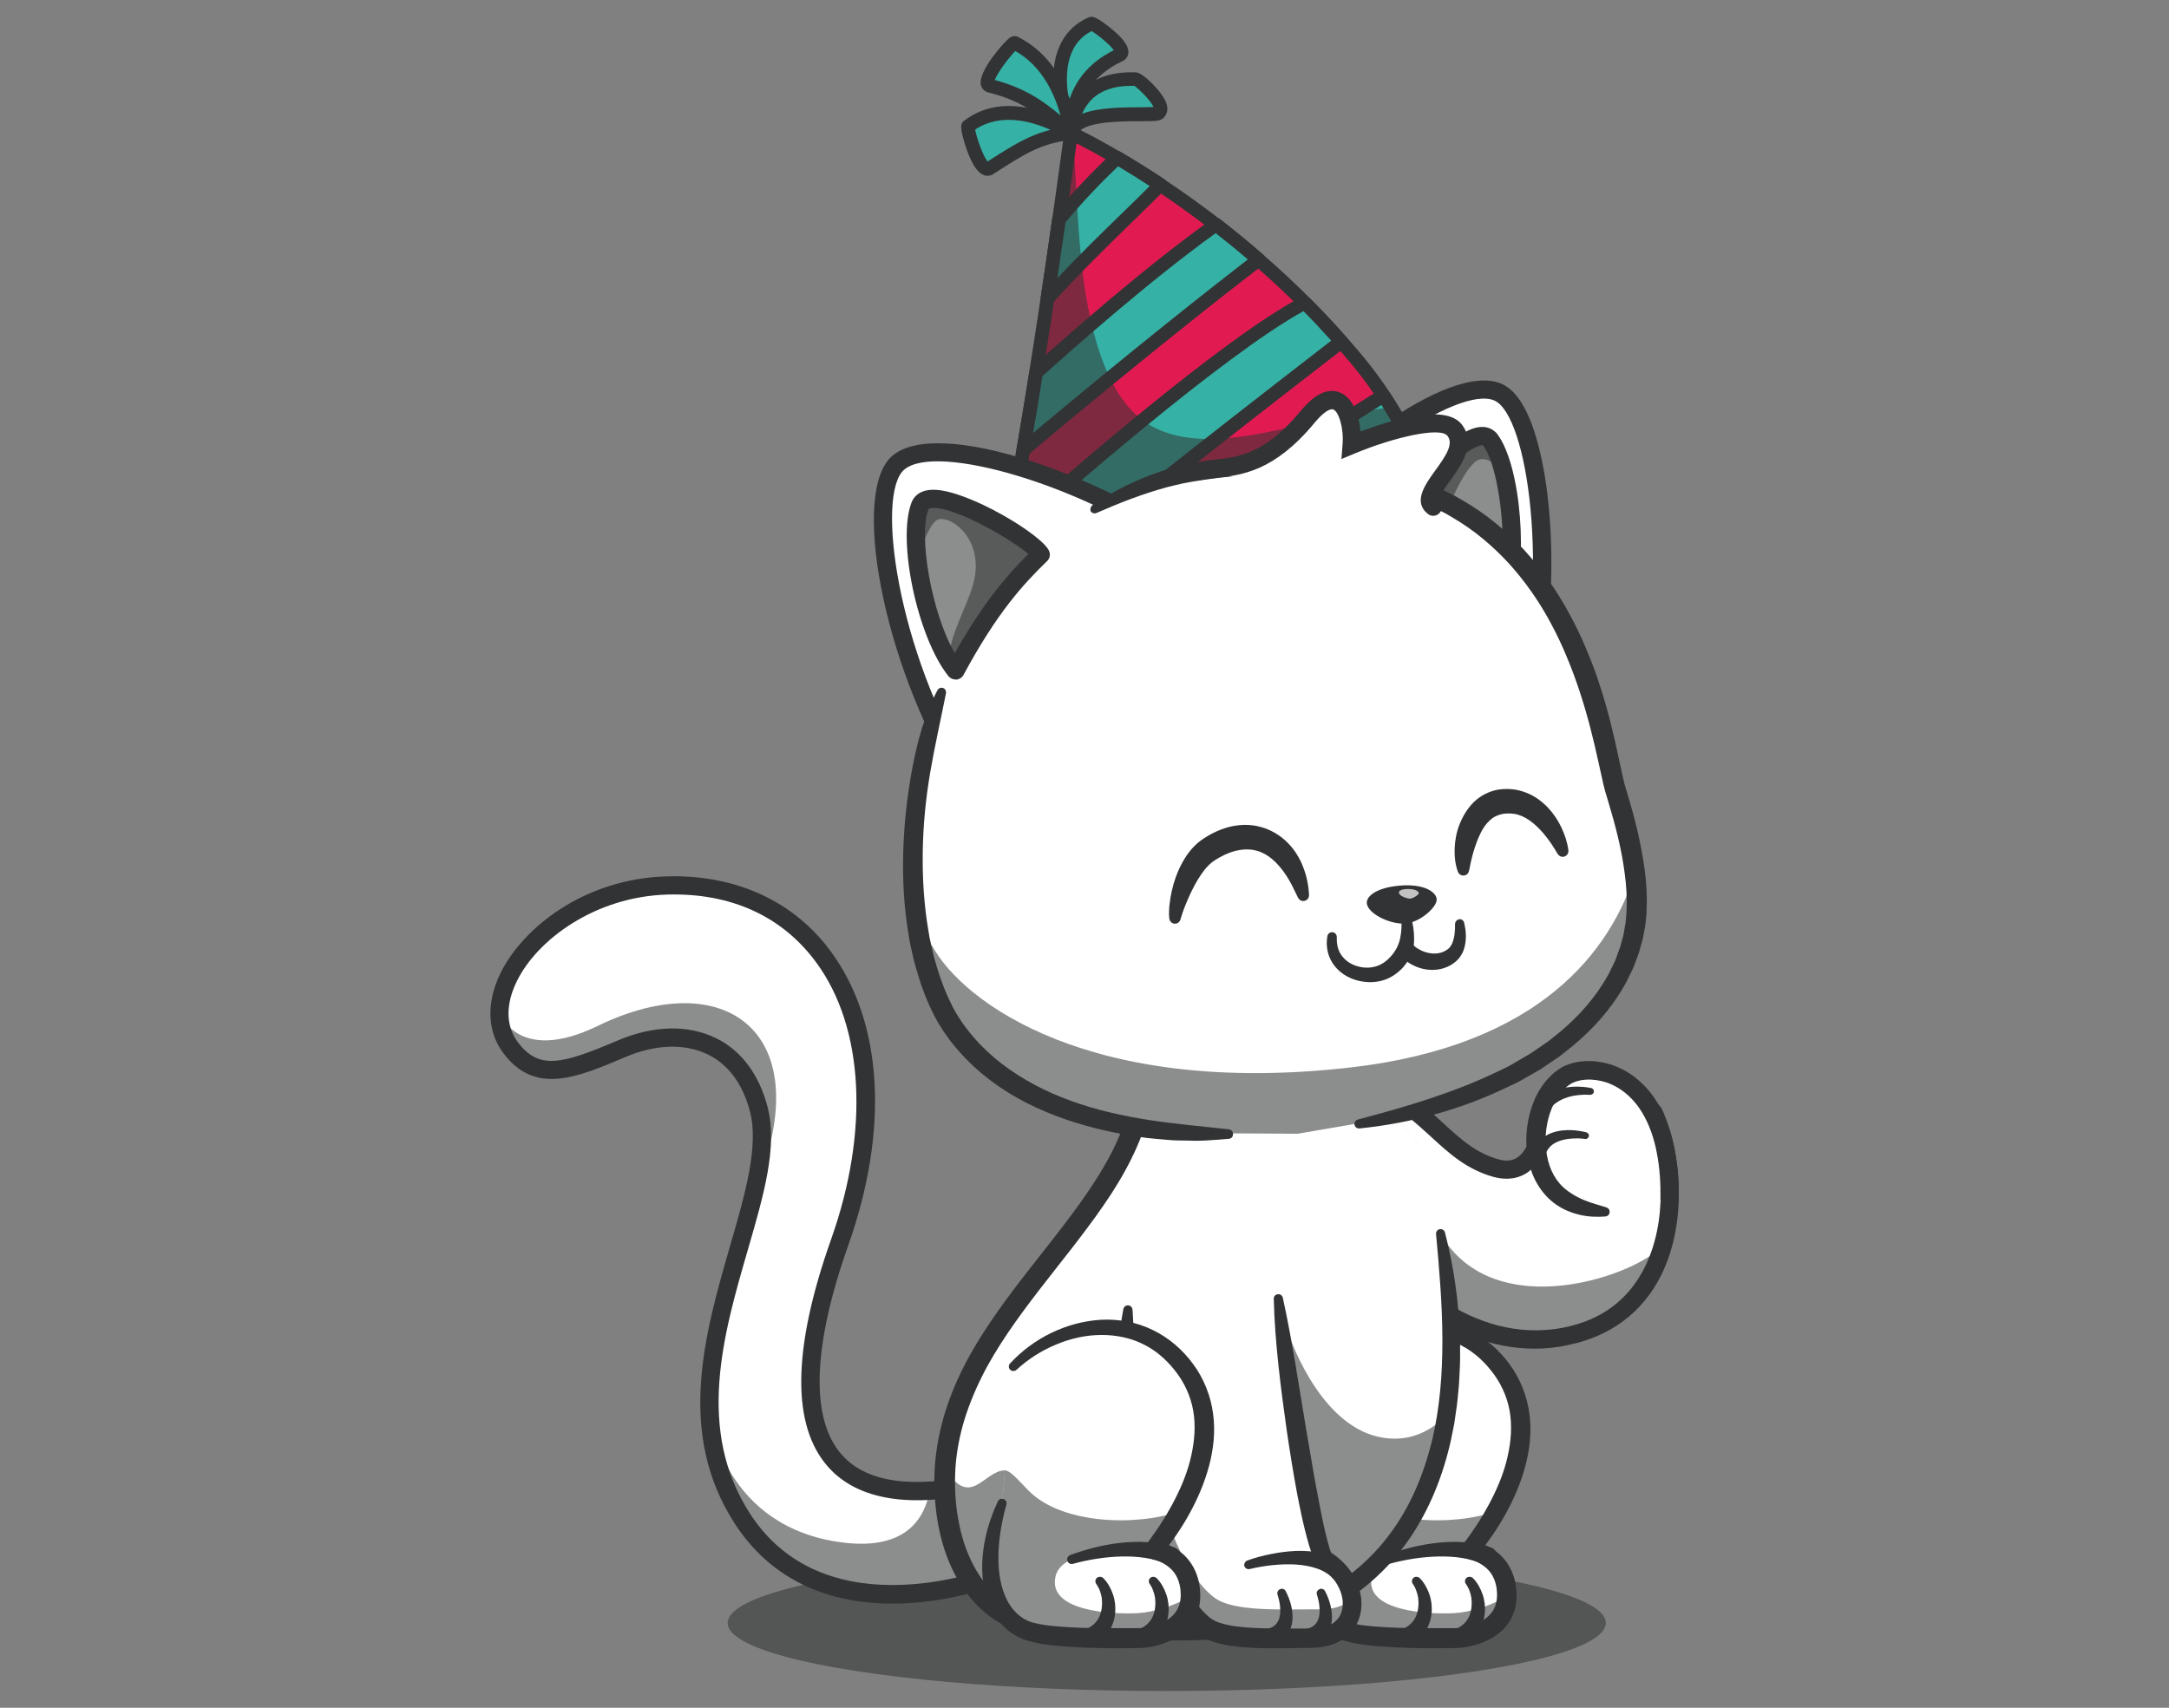 <?xml version="1.0" encoding="UTF-8"?> <!-- Generator: Adobe Illustrator 28.1.0, SVG Export Plug-In . SVG Version: 6.00 Build 0) --> <svg xmlns="http://www.w3.org/2000/svg" xmlns:xlink="http://www.w3.org/1999/xlink" x="0px" y="0px" viewBox="0 0 1680 1323" style="enable-background:new 0 0 1680 1323;" xml:space="preserve"><rect x="0" y="0" width="1680" height="1323" fill="#808080" stroke="none"/> <style type="text/css"> .st0{fill:#FFFFFF;} .st1{fill:#F5B512;} .st2{fill:#0072AA;} .st3{fill:#35B1A5;} .st4{fill:#E11B52;} .st5{fill:#664A95;} .st6{fill:#393A3A;} .st7{clip-path:url(#SVGID_00000165223680832855022470000001711644866452103853_);} .st8{fill:#323334;} .st9{fill:none;} .st10{opacity:0.56;} .st11{fill:#777782;} .st12{fill:#DFE7F2;} .st13{opacity:0.7;} .st14{fill:#9E9E9E;} .st15{opacity:0.5;} .st16{fill:none;stroke:#512717;stroke-width:35.245;stroke-linecap:round;stroke-miterlimit:10;} .st17{fill:#B5CFDD;} .st18{fill:#FAA625;} .st19{opacity:0.54;} .st20{opacity:0.4;} .st21{fill:#959B9E;} .st22{fill:#3A3A3A;} .st23{fill:none;stroke:#323334;stroke-width:3;stroke-linecap:round;stroke-miterlimit:10;} .st24{fill:none;stroke:#FFFFFF;stroke-width:3;stroke-linecap:round;stroke-miterlimit:10;} .st25{fill:none;stroke:#E11B52;stroke-width:3;stroke-linecap:round;stroke-miterlimit:10;} .st26{fill:#390075;} .st27{opacity:0.3;} .st28{opacity:0.2;} .st29{opacity:0.38;} .st30{opacity:0.45;} .st31{fill:#6B184E;} .st32{fill:none;stroke:#390075;stroke-width:33.459;stroke-linecap:round;stroke-miterlimit:10;} .st33{opacity:0.35;} .st34{opacity:0.56;fill:#323334;} .st35{clip-path:url(#SVGID_00000132782655853922399020000007856773123025611414_);} .st36{fill:#35B1A5;stroke:#323334;stroke-width:3;stroke-miterlimit:10;} .st37{fill:#E11B52;stroke:#323334;stroke-width:2;stroke-miterlimit:10;} .st38{fill:#F5B512;stroke:#323334;stroke-width:2;stroke-miterlimit:10;} .st39{fill:none;stroke:#F5B512;stroke-width:3;stroke-linecap:round;stroke-miterlimit:10;} .st40{clip-path:url(#SVGID_00000054957537258748845410000000476677997765267101_);} .st41{fill:#FFFFFF;stroke:#323334;stroke-width:3;stroke-miterlimit:10;} .st42{fill:none;stroke:#35B1A5;stroke-width:3;stroke-linecap:round;stroke-miterlimit:10;} .st43{clip-path:url(#SVGID_00000168809206314505508630000012705356538486645661_);} .st44{fill:#C97043;} .st45{fill:#5E3519;} .st46{fill:#F28475;} .st47{fill:#371A45;} .st48{fill-rule:evenodd;clip-rule:evenodd;fill:#FFFFFF;} .st49{fill-rule:evenodd;clip-rule:evenodd;fill:#35B1A5;} .st50{fill-rule:evenodd;clip-rule:evenodd;fill:#393A3A;} .st51{opacity:0.56;fill:#393A3A;} .st52{fill:#000072;} .st53{fill:#FFB864;} .st54{opacity:0.26;} .st55{opacity:0.6;} .st56{fill-rule:evenodd;clip-rule:evenodd;fill:#E11B52;} .st57{fill:#000067;} .st58{fill-rule:evenodd;clip-rule:evenodd;fill:#323334;} .st59{fill:#2DBEFF;} .st60{fill:#2BAA33;} .st61{fill:#E8E8E8;} .st62{fill:#27B7FF;} .st63{fill:#1FBAFF;} .st64{fill:#F9D3B7;} .st65{fill:#E11B52;stroke:#393A3A;stroke-width:2;stroke-miterlimit:10;} .st66{fill:#FEDA24;} .st67{opacity:0.25;} .st68{fill-rule:evenodd;clip-rule:evenodd;fill:#111111;} .st69{display:none;opacity:0.56;} .st70{display:inline;} .st71{fill:#27305F;} .st72{display:none;} .st73{display:inline;fill:#E97752;} .st74{opacity:0.54;fill:#323334;} .st75{fill:#203361;} .st76{display:inline;fill:#EC7F80;} .st77{fill:none;stroke:#393A3A;stroke-width:4;stroke-miterlimit:10;} .st78{fill:#F7C714;} .st79{clip-path:url(#SVGID_00000170978018573014843180000001508769294250906786_);} .st80{fill:#262C60;} .st81{clip-path:url(#SVGID_00000139987264354258740110000009249402046584369048_);} .st82{opacity:0.3;clip-path:url(#SVGID_00000139987264354258740110000009249402046584369048_);} .st83{opacity:0.56;clip-path:url(#SVGID_00000118360525051796039050000006052718441753163665_);} .st84{opacity:0.56;clip-path:url(#SVGID_00000165952285110930690440000017125075182987314343_);} .st85{opacity:0.56;clip-path:url(#SVGID_00000113314905602690558750000000044228704171634074_);} .st86{opacity:0.6;clip-path:url(#SVGID_00000139987264354258740110000009249402046584369048_);} .st87{clip-path:url(#SVGID_00000171701863134767700470000014953155677001300626_);} .st88{opacity:0.56;clip-path:url(#SVGID_00000155840773226908553900000000610212553887457466_);} .st89{clip-path:url(#SVGID_00000004546888054600302390000000575132244055488668_);} .st90{clip-path:url(#SVGID_00000163058396064475523020000005104849712257723322_);} .st91{opacity:0.56;clip-path:url(#SVGID_00000048501084350088702550000001683499628756311960_);} .st92{clip-path:url(#SVGID_00000121254797015649987790000017547242194650156973_);} .st93{clip-path:url(#SVGID_00000079475264324417546870000008529817679925963397_);} .st94{clip-path:url(#SVGID_00000170275565104513727800000006500926948995145344_);} .st95{clip-path:url(#SVGID_00000152968288906028654550000008640685851575745177_);} .st96{opacity:0.3;clip-path:url(#SVGID_00000152968288906028654550000008640685851575745177_);} .st97{opacity:0.56;clip-path:url(#SVGID_00000103247050079926697060000007719129196547372941_);} .st98{opacity:0.56;clip-path:url(#SVGID_00000080173930833783817650000010903304514245109652_);} .st99{opacity:0.56;clip-path:url(#SVGID_00000104675767058111229970000012762689246720998546_);} .st100{opacity:0.6;clip-path:url(#SVGID_00000152968288906028654550000008640685851575745177_);} .st101{clip-path:url(#SVGID_00000000197263684281019210000008229627340952372388_);} .st102{opacity:0.56;clip-path:url(#SVGID_00000049943451697737697060000005952768206159664831_);} .st103{clip-path:url(#SVGID_00000125601291415746179750000004729682148188650408_);} .st104{clip-path:url(#SVGID_00000139254790888272288160000008854143438364873385_);} .st105{opacity:0.56;clip-path:url(#SVGID_00000127038488528777937180000004887783118496896951_);} .st106{clip-path:url(#SVGID_00000127007538276651972290000014469646281888405684_);} .st107{clip-path:url(#SVGID_00000134933738416448626670000017547349931133982617_);} .st108{fill:#F3AA69;} .st109{fill:#96969D;} .st110{fill:#686969;} .st111{fill:#08AEAE;} .st112{fill:#5ABEC6;} .st113{opacity:0.55;} .st114{fill:#000071;} .st115{opacity:0.73;} .st116{clip-path:url(#SVGID_00000115478047389806188410000006412664516254450863_);} .st117{fill:#32B1D1;} .st118{clip-path:url(#SVGID_00000137099067362291428790000005720634138035602074_);} .st119{fill:#FF926B;} .st120{clip-path:url(#SVGID_00000078038842969140389860000017041807786514852282_);fill:#FFE610;} .st121{clip-path:url(#SVGID_00000078038842969140389860000017041807786514852282_);fill:#FFE611;} .st122{clip-path:url(#SVGID_00000078038842969140389860000017041807786514852282_);fill:#FFE512;} .st123{clip-path:url(#SVGID_00000078038842969140389860000017041807786514852282_);fill:#FFE513;} .st124{clip-path:url(#SVGID_00000078038842969140389860000017041807786514852282_);fill:#FEE414;} .st125{clip-path:url(#SVGID_00000078038842969140389860000017041807786514852282_);fill:#FEE415;} .st126{clip-path:url(#SVGID_00000078038842969140389860000017041807786514852282_);fill:#FEE416;} .st127{clip-path:url(#SVGID_00000078038842969140389860000017041807786514852282_);fill:#FEE317;} .st128{clip-path:url(#SVGID_00000078038842969140389860000017041807786514852282_);fill:#FEE318;} .st129{clip-path:url(#SVGID_00000078038842969140389860000017041807786514852282_);fill:#FEE319;} .st130{clip-path:url(#SVGID_00000078038842969140389860000017041807786514852282_);fill:#FEE21A;} .st131{clip-path:url(#SVGID_00000078038842969140389860000017041807786514852282_);fill:#FEE21B;} .st132{clip-path:url(#SVGID_00000078038842969140389860000017041807786514852282_);fill:#FDE11C;} .st133{clip-path:url(#SVGID_00000078038842969140389860000017041807786514852282_);fill:#FDE11D;} .st134{clip-path:url(#SVGID_00000078038842969140389860000017041807786514852282_);fill:#FDE11E;} .st135{clip-path:url(#SVGID_00000078038842969140389860000017041807786514852282_);fill:#FDE01F;} .st136{clip-path:url(#SVGID_00000078038842969140389860000017041807786514852282_);fill:#FDE020;} .st137{clip-path:url(#SVGID_00000078038842969140389860000017041807786514852282_);fill:#FDDF21;} .st138{clip-path:url(#SVGID_00000078038842969140389860000017041807786514852282_);fill:#FDDF22;} .st139{clip-path:url(#SVGID_00000078038842969140389860000017041807786514852282_);fill:#FCDF23;} .st140{clip-path:url(#SVGID_00000078038842969140389860000017041807786514852282_);fill:#FCDE24;} .st141{clip-path:url(#SVGID_00000078038842969140389860000017041807786514852282_);fill:#FCDE25;} .st142{clip-path:url(#SVGID_00000078038842969140389860000017041807786514852282_);fill:#FCDE27;} .st143{clip-path:url(#SVGID_00000078038842969140389860000017041807786514852282_);fill:#FCDD28;} .st144{clip-path:url(#SVGID_00000078038842969140389860000017041807786514852282_);fill:#FCDD29;} .st145{clip-path:url(#SVGID_00000078038842969140389860000017041807786514852282_);fill:#FCDC2A;} .st146{clip-path:url(#SVGID_00000078038842969140389860000017041807786514852282_);fill:#FBDC2B;} .st147{clip-path:url(#SVGID_00000078038842969140389860000017041807786514852282_);fill:#FBDC2C;} .st148{clip-path:url(#SVGID_00000078038842969140389860000017041807786514852282_);fill:#FBDB2D;} .st149{clip-path:url(#SVGID_00000078038842969140389860000017041807786514852282_);fill:#FBDB2E;} .st150{clip-path:url(#SVGID_00000078038842969140389860000017041807786514852282_);fill:#FBDA2F;} .st151{clip-path:url(#SVGID_00000078038842969140389860000017041807786514852282_);fill:#FBDA30;} .st152{clip-path:url(#SVGID_00000078038842969140389860000017041807786514852282_);fill:#FBDA31;} .st153{clip-path:url(#SVGID_00000078038842969140389860000017041807786514852282_);fill:#FBD932;} .st154{clip-path:url(#SVGID_00000078038842969140389860000017041807786514852282_);fill:#FAD933;} .st155{clip-path:url(#SVGID_00000078038842969140389860000017041807786514852282_);fill:#FAD834;} .st156{clip-path:url(#SVGID_00000078038842969140389860000017041807786514852282_);fill:#FAD835;} .st157{clip-path:url(#SVGID_00000078038842969140389860000017041807786514852282_);fill:#FAD836;} .st158{clip-path:url(#SVGID_00000078038842969140389860000017041807786514852282_);fill:#FAD737;} .st159{clip-path:url(#SVGID_00000078038842969140389860000017041807786514852282_);fill:#FAD738;} .st160{clip-path:url(#SVGID_00000078038842969140389860000017041807786514852282_);fill:#FAD739;} .st161{clip-path:url(#SVGID_00000078038842969140389860000017041807786514852282_);fill:#F9D63A;} .st162{clip-path:url(#SVGID_00000078038842969140389860000017041807786514852282_);fill:#F9D63B;} .st163{clip-path:url(#SVGID_00000078038842969140389860000017041807786514852282_);fill:#F9D53C;} .st164{clip-path:url(#SVGID_00000078038842969140389860000017041807786514852282_);fill:#F9D53D;} .st165{fill:#FFFAFA;} .st166{clip-path:url(#SVGID_00000114071309025020114420000008351061167781202099_);fill:#FFFFFF;} .st167{clip-path:url(#SVGID_00000179610028484279601630000014277139579159870626_);fill:#FFE610;} .st168{clip-path:url(#SVGID_00000179610028484279601630000014277139579159870626_);fill:#FFE611;} .st169{clip-path:url(#SVGID_00000179610028484279601630000014277139579159870626_);fill:#FFE512;} .st170{clip-path:url(#SVGID_00000179610028484279601630000014277139579159870626_);fill:#FFE513;} .st171{clip-path:url(#SVGID_00000179610028484279601630000014277139579159870626_);fill:#FEE414;} .st172{clip-path:url(#SVGID_00000179610028484279601630000014277139579159870626_);fill:#FEE415;} .st173{clip-path:url(#SVGID_00000179610028484279601630000014277139579159870626_);fill:#FEE416;} .st174{clip-path:url(#SVGID_00000179610028484279601630000014277139579159870626_);fill:#FEE317;} .st175{clip-path:url(#SVGID_00000179610028484279601630000014277139579159870626_);fill:#FEE318;} .st176{clip-path:url(#SVGID_00000179610028484279601630000014277139579159870626_);fill:#FEE319;} .st177{clip-path:url(#SVGID_00000179610028484279601630000014277139579159870626_);fill:#FEE21A;} .st178{clip-path:url(#SVGID_00000179610028484279601630000014277139579159870626_);fill:#FEE21B;} .st179{clip-path:url(#SVGID_00000179610028484279601630000014277139579159870626_);fill:#FDE11C;} .st180{clip-path:url(#SVGID_00000179610028484279601630000014277139579159870626_);fill:#FDE11D;} .st181{clip-path:url(#SVGID_00000179610028484279601630000014277139579159870626_);fill:#FDE11E;} .st182{clip-path:url(#SVGID_00000179610028484279601630000014277139579159870626_);fill:#FDE01F;} .st183{clip-path:url(#SVGID_00000179610028484279601630000014277139579159870626_);fill:#FDE020;} .st184{clip-path:url(#SVGID_00000179610028484279601630000014277139579159870626_);fill:#FDDF21;} .st185{clip-path:url(#SVGID_00000179610028484279601630000014277139579159870626_);fill:#FDDF22;} .st186{clip-path:url(#SVGID_00000179610028484279601630000014277139579159870626_);fill:#FCDF23;} .st187{clip-path:url(#SVGID_00000179610028484279601630000014277139579159870626_);fill:#FCDE24;} .st188{clip-path:url(#SVGID_00000179610028484279601630000014277139579159870626_);fill:#FCDE25;} .st189{clip-path:url(#SVGID_00000179610028484279601630000014277139579159870626_);fill:#FCDE27;} .st190{clip-path:url(#SVGID_00000179610028484279601630000014277139579159870626_);fill:#FCDD28;} .st191{clip-path:url(#SVGID_00000179610028484279601630000014277139579159870626_);fill:#FCDD29;} .st192{clip-path:url(#SVGID_00000179610028484279601630000014277139579159870626_);fill:#FCDC2A;} .st193{clip-path:url(#SVGID_00000179610028484279601630000014277139579159870626_);fill:#FBDC2B;} .st194{clip-path:url(#SVGID_00000179610028484279601630000014277139579159870626_);fill:#FBDC2C;} .st195{clip-path:url(#SVGID_00000179610028484279601630000014277139579159870626_);fill:#FBDB2D;} .st196{clip-path:url(#SVGID_00000179610028484279601630000014277139579159870626_);fill:#FBDB2E;} .st197{clip-path:url(#SVGID_00000179610028484279601630000014277139579159870626_);fill:#FBDA2F;} .st198{clip-path:url(#SVGID_00000179610028484279601630000014277139579159870626_);fill:#FBDA30;} .st199{clip-path:url(#SVGID_00000179610028484279601630000014277139579159870626_);fill:#FBDA31;} .st200{clip-path:url(#SVGID_00000179610028484279601630000014277139579159870626_);fill:#FBD932;} .st201{clip-path:url(#SVGID_00000179610028484279601630000014277139579159870626_);fill:#FAD933;} .st202{clip-path:url(#SVGID_00000179610028484279601630000014277139579159870626_);fill:#FAD834;} .st203{clip-path:url(#SVGID_00000179610028484279601630000014277139579159870626_);fill:#FAD835;} .st204{clip-path:url(#SVGID_00000179610028484279601630000014277139579159870626_);fill:#FAD836;} .st205{clip-path:url(#SVGID_00000179610028484279601630000014277139579159870626_);fill:#FAD737;} .st206{clip-path:url(#SVGID_00000179610028484279601630000014277139579159870626_);fill:#FAD738;} .st207{clip-path:url(#SVGID_00000179610028484279601630000014277139579159870626_);fill:#FAD739;} .st208{clip-path:url(#SVGID_00000179610028484279601630000014277139579159870626_);fill:#F9D63A;} .st209{clip-path:url(#SVGID_00000179610028484279601630000014277139579159870626_);fill:#F9D63B;} .st210{clip-path:url(#SVGID_00000179610028484279601630000014277139579159870626_);fill:#F9D53C;} .st211{clip-path:url(#SVGID_00000179610028484279601630000014277139579159870626_);fill:#F9D53D;} .st212{clip-path:url(#SVGID_00000182510865720001470550000012796654981204504466_);fill:#FFE610;} .st213{clip-path:url(#SVGID_00000182510865720001470550000012796654981204504466_);fill:#FFE611;} .st214{clip-path:url(#SVGID_00000182510865720001470550000012796654981204504466_);fill:#FFE512;} .st215{clip-path:url(#SVGID_00000182510865720001470550000012796654981204504466_);fill:#FFE513;} .st216{clip-path:url(#SVGID_00000182510865720001470550000012796654981204504466_);fill:#FEE414;} .st217{clip-path:url(#SVGID_00000182510865720001470550000012796654981204504466_);fill:#FEE415;} .st218{clip-path:url(#SVGID_00000182510865720001470550000012796654981204504466_);fill:#FEE416;} .st219{clip-path:url(#SVGID_00000182510865720001470550000012796654981204504466_);fill:#FEE317;} .st220{clip-path:url(#SVGID_00000182510865720001470550000012796654981204504466_);fill:#FEE318;} .st221{clip-path:url(#SVGID_00000182510865720001470550000012796654981204504466_);fill:#FEE319;} .st222{clip-path:url(#SVGID_00000182510865720001470550000012796654981204504466_);fill:#FEE21A;} .st223{clip-path:url(#SVGID_00000182510865720001470550000012796654981204504466_);fill:#FEE21B;} .st224{clip-path:url(#SVGID_00000182510865720001470550000012796654981204504466_);fill:#FDE11C;} .st225{clip-path:url(#SVGID_00000182510865720001470550000012796654981204504466_);fill:#FDE11D;} .st226{clip-path:url(#SVGID_00000182510865720001470550000012796654981204504466_);fill:#FDE11E;} .st227{clip-path:url(#SVGID_00000182510865720001470550000012796654981204504466_);fill:#FDE01F;} .st228{clip-path:url(#SVGID_00000182510865720001470550000012796654981204504466_);fill:#FDE020;} .st229{clip-path:url(#SVGID_00000182510865720001470550000012796654981204504466_);fill:#FDDF21;} .st230{clip-path:url(#SVGID_00000182510865720001470550000012796654981204504466_);fill:#FDDF22;} .st231{clip-path:url(#SVGID_00000182510865720001470550000012796654981204504466_);fill:#FCDF23;} .st232{clip-path:url(#SVGID_00000182510865720001470550000012796654981204504466_);fill:#FCDE24;} .st233{clip-path:url(#SVGID_00000182510865720001470550000012796654981204504466_);fill:#FCDE25;} .st234{clip-path:url(#SVGID_00000182510865720001470550000012796654981204504466_);fill:#FCDE27;} .st235{clip-path:url(#SVGID_00000182510865720001470550000012796654981204504466_);fill:#FCDD28;} .st236{clip-path:url(#SVGID_00000182510865720001470550000012796654981204504466_);fill:#FCDD29;} .st237{clip-path:url(#SVGID_00000182510865720001470550000012796654981204504466_);fill:#FCDC2A;} .st238{clip-path:url(#SVGID_00000182510865720001470550000012796654981204504466_);fill:#FBDC2B;} .st239{clip-path:url(#SVGID_00000182510865720001470550000012796654981204504466_);fill:#FBDC2C;} .st240{clip-path:url(#SVGID_00000182510865720001470550000012796654981204504466_);fill:#FBDB2D;} .st241{clip-path:url(#SVGID_00000182510865720001470550000012796654981204504466_);fill:#FBDB2E;} .st242{clip-path:url(#SVGID_00000182510865720001470550000012796654981204504466_);fill:#FBDA2F;} .st243{clip-path:url(#SVGID_00000182510865720001470550000012796654981204504466_);fill:#FBDA30;} .st244{clip-path:url(#SVGID_00000182510865720001470550000012796654981204504466_);fill:#FBDA31;} .st245{clip-path:url(#SVGID_00000182510865720001470550000012796654981204504466_);fill:#FBD932;} .st246{clip-path:url(#SVGID_00000182510865720001470550000012796654981204504466_);fill:#FAD933;} .st247{clip-path:url(#SVGID_00000182510865720001470550000012796654981204504466_);fill:#FAD834;} .st248{clip-path:url(#SVGID_00000182510865720001470550000012796654981204504466_);fill:#FAD835;} .st249{clip-path:url(#SVGID_00000182510865720001470550000012796654981204504466_);fill:#FAD836;} .st250{clip-path:url(#SVGID_00000182510865720001470550000012796654981204504466_);fill:#FAD737;} .st251{clip-path:url(#SVGID_00000182510865720001470550000012796654981204504466_);fill:#FAD738;} .st252{clip-path:url(#SVGID_00000182510865720001470550000012796654981204504466_);fill:#FAD739;} .st253{clip-path:url(#SVGID_00000182510865720001470550000012796654981204504466_);fill:#F9D63A;} .st254{clip-path:url(#SVGID_00000182510865720001470550000012796654981204504466_);fill:#F9D63B;} .st255{clip-path:url(#SVGID_00000182510865720001470550000012796654981204504466_);fill:#F9D53C;} .st256{clip-path:url(#SVGID_00000182510865720001470550000012796654981204504466_);fill:#F9D53D;} .st257{clip-path:url(#SVGID_00000088849574362064619770000017272668549579151807_);fill:#FFE610;} .st258{clip-path:url(#SVGID_00000088849574362064619770000017272668549579151807_);fill:#FFE611;} .st259{clip-path:url(#SVGID_00000088849574362064619770000017272668549579151807_);fill:#FFE512;} .st260{clip-path:url(#SVGID_00000088849574362064619770000017272668549579151807_);fill:#FFE513;} .st261{clip-path:url(#SVGID_00000088849574362064619770000017272668549579151807_);fill:#FEE414;} .st262{clip-path:url(#SVGID_00000088849574362064619770000017272668549579151807_);fill:#FEE415;} .st263{clip-path:url(#SVGID_00000088849574362064619770000017272668549579151807_);fill:#FEE416;} .st264{clip-path:url(#SVGID_00000088849574362064619770000017272668549579151807_);fill:#FEE317;} .st265{clip-path:url(#SVGID_00000088849574362064619770000017272668549579151807_);fill:#FEE318;} .st266{clip-path:url(#SVGID_00000088849574362064619770000017272668549579151807_);fill:#FEE319;} .st267{clip-path:url(#SVGID_00000088849574362064619770000017272668549579151807_);fill:#FEE21A;} .st268{clip-path:url(#SVGID_00000088849574362064619770000017272668549579151807_);fill:#FEE21B;} .st269{clip-path:url(#SVGID_00000088849574362064619770000017272668549579151807_);fill:#FDE11C;} .st270{clip-path:url(#SVGID_00000088849574362064619770000017272668549579151807_);fill:#FDE11D;} .st271{clip-path:url(#SVGID_00000088849574362064619770000017272668549579151807_);fill:#FDE11E;} .st272{clip-path:url(#SVGID_00000088849574362064619770000017272668549579151807_);fill:#FDE01F;} .st273{clip-path:url(#SVGID_00000088849574362064619770000017272668549579151807_);fill:#FDE020;} .st274{clip-path:url(#SVGID_00000088849574362064619770000017272668549579151807_);fill:#FDDF21;} .st275{clip-path:url(#SVGID_00000088849574362064619770000017272668549579151807_);fill:#FDDF22;} .st276{clip-path:url(#SVGID_00000088849574362064619770000017272668549579151807_);fill:#FCDF23;} .st277{clip-path:url(#SVGID_00000088849574362064619770000017272668549579151807_);fill:#FCDE24;} .st278{clip-path:url(#SVGID_00000088849574362064619770000017272668549579151807_);fill:#FCDE25;} .st279{clip-path:url(#SVGID_00000088849574362064619770000017272668549579151807_);fill:#FCDE27;} .st280{clip-path:url(#SVGID_00000088849574362064619770000017272668549579151807_);fill:#FCDD28;} .st281{clip-path:url(#SVGID_00000088849574362064619770000017272668549579151807_);fill:#FCDD29;} .st282{clip-path:url(#SVGID_00000088849574362064619770000017272668549579151807_);fill:#FCDC2A;} .st283{clip-path:url(#SVGID_00000088849574362064619770000017272668549579151807_);fill:#FBDC2B;} .st284{clip-path:url(#SVGID_00000088849574362064619770000017272668549579151807_);fill:#FBDC2C;} .st285{clip-path:url(#SVGID_00000088849574362064619770000017272668549579151807_);fill:#FBDB2D;} .st286{clip-path:url(#SVGID_00000088849574362064619770000017272668549579151807_);fill:#FBDB2E;} .st287{clip-path:url(#SVGID_00000088849574362064619770000017272668549579151807_);fill:#FBDA2F;} .st288{clip-path:url(#SVGID_00000088849574362064619770000017272668549579151807_);fill:#FBDA30;} .st289{clip-path:url(#SVGID_00000088849574362064619770000017272668549579151807_);fill:#FBDA31;} .st290{clip-path:url(#SVGID_00000088849574362064619770000017272668549579151807_);fill:#FBD932;} .st291{clip-path:url(#SVGID_00000088849574362064619770000017272668549579151807_);fill:#FAD933;} .st292{clip-path:url(#SVGID_00000088849574362064619770000017272668549579151807_);fill:#FAD834;} .st293{clip-path:url(#SVGID_00000088849574362064619770000017272668549579151807_);fill:#FAD835;} .st294{clip-path:url(#SVGID_00000088849574362064619770000017272668549579151807_);fill:#FAD836;} .st295{clip-path:url(#SVGID_00000088849574362064619770000017272668549579151807_);fill:#FAD737;} .st296{clip-path:url(#SVGID_00000088849574362064619770000017272668549579151807_);fill:#FAD738;} .st297{clip-path:url(#SVGID_00000088849574362064619770000017272668549579151807_);fill:#FAD739;} .st298{clip-path:url(#SVGID_00000088849574362064619770000017272668549579151807_);fill:#F9D63A;} .st299{clip-path:url(#SVGID_00000088849574362064619770000017272668549579151807_);fill:#F9D63B;} .st300{clip-path:url(#SVGID_00000088849574362064619770000017272668549579151807_);fill:#F9D53C;} .st301{clip-path:url(#SVGID_00000088849574362064619770000017272668549579151807_);fill:#F9D53D;} .st302{fill:#F95089;} .st303{fill:#020772;} .st304{opacity:0.46;} .st305{fill:#5F5A57;stroke:#390075;stroke-width:0;stroke-miterlimit:10;} .st306{opacity:0.65;} .st307{fill:#35B1A5;stroke:#393A3A;stroke-width:2;stroke-miterlimit:10;} .st308{fill:#FF3939;} .st309{fill:#000076;} .st310{fill:#F9A429;} .st311{fill:#31A1F4;} .st312{fill:#FFD03B;} .st313{fill:#F27E80;} .st314{fill:#FF5C64;} .st315{fill:#74748C;} .st316{fill:#00085F;} .st317{fill:#8DC63F;} .st318{fill:#2D0106;} .st319{opacity:0.47;} .st320{fill:#F5B512;stroke:#393A3A;stroke-width:6;stroke-miterlimit:10;} .st321{fill:#E11B52;stroke:#393A3A;stroke-width:9;stroke-miterlimit:10;} .st322{fill:#35B1A5;stroke:#393A3A;stroke-width:8;stroke-miterlimit:10;} .st323{fill:#35B1A5;stroke:#393A3A;stroke-width:9;stroke-miterlimit:10;} .st324{fill:#B25B36;} .st325{fill:#FFAD40;} .st326{opacity:0.29;} .st327{fill:#4EAFE3;} .st328{fill:#FFB3B3;} .st329{fill:#FF9292;} .st330{fill:#E2E2E2;} .st331{fill:#992269;} .st332{fill:#FFB81A;} .st333{opacity:0.36;} .st334{fill:#7F2222;} </style> <g id="Layer_1"> <g> <g> <ellipse transform="matrix(0.383 -0.924 0.924 0.383 -80.978 1663.852)" class="st60" cx="1204.6" cy="892.5" rx="14.1" ry="14.1"></ellipse> </g> <g class="st10"> <ellipse class="st8" cx="903.7" cy="1257.3" rx="340.1" ry="52.7"></ellipse> </g> <g> <path class="st0" d="M1076.8,981c0,0,56,70.6,136.5,54.2c89.4-18.3,90.3-123.6,67.2-173.2l-84.3,0.3c0,0-2.7,52.4-37.4,42.8 c-34.6-9.5-46.9-38.5-85.9-60.1L1076.8,981z"></path> </g> <g> <path class="st61" d="M1099.9,888.2c-30.5,15.7-75.2,25.6-125,25.6c-40.5,0-77.7-6.6-106.6-17.5c10.2-20.2,17.1-41.2,18.2-64 c3.1-63,70.3-69.1,126.8-48.1c35.6,13.2,47.8,39.2,56.4,66.3C1074,864.2,1093.1,875.7,1099.9,888.2z"></path> </g> <g> <path class="st62" d="M829.5,103.1c0,0-45.6-31.2-79.5-5.4c-1.7,1.3,8.6,37.8,16.6,32.7C792.8,113.4,805.3,106,829.5,103.1z"></path> </g> <g> <path class="st3" d="M829.5,103.1c-14.5,1.7-24.8,5.1-36.4,11.1c-7.7,4.1-16,9.3-26.5,16.1c-8,5.2-18.3-31.4-16.6-32.7 c1.9-1.4,3.8-2.7,5.7-3.8C788.8,75.3,829.5,103.1,829.5,103.1z"></path> </g> <g> <path class="st8" d="M764.9,136.2c-2.6,0-5.9-1.3-9.3-6.1c-4-5.7-7-14.3-8.4-19c-4.1-13.5-2.9-15.7-0.4-17.6 c36.5-27.8,83.7,3.9,85.7,5.2c1.8,1.2,2.7,3.5,2.1,5.6c-0.5,2.1-2.3,3.7-4.5,4c-23.3,2.7-35.4,10.1-60.7,26.5 C768.7,135.3,767.1,136.2,764.9,136.2z M755.3,100.4c1.1,6.2,6.2,20.9,9.7,24.7c19.6-12.7,32.2-20.4,48.7-24.5 C799.2,94.1,775.1,87.1,755.3,100.4z"></path> </g> <g> <path class="st0" d="M1180.8,550.7l-93.2-58l-107.7-67c46.7-62.7,145.2-137.4,180.5-121.9c6.7,3,12.7,10.9,17.7,22.7 C1196.9,370.6,1202.1,467.8,1180.8,550.7z"></path> </g> <g class="st15"> <path class="st0" d="M1180.2,331.8c-3.9-6.5-8.2-11-12.8-13.1c-34-15-126.5,53.6-175.1,114.7l-12.4-7.7 c46.7-62.7,145.2-137.4,180.5-121.9C1168.1,307.2,1174.8,317.1,1180.2,331.8z"></path> </g> <g> <path class="st8" d="M1180.8,557.7c-0.6,0-1.2-0.1-1.8-0.2c-3.8-1-6-4.8-5.1-8.6c27-105.2,9.3-227.3-16.4-238.6 c-28-12.4-122.9,53.6-172.1,119.6c-2.3,3.1-6.7,3.8-9.8,1.4c-3.1-2.3-3.8-6.7-1.4-9.8c45.7-61.4,147.5-142.4,189-124.1 c25.7,11.3,34,70.3,36.4,95.1c5,52.3,0.6,110.6-12.1,160C1186.8,555.6,1183.9,557.7,1180.8,557.7z"></path> </g> <g class="st10"> <path class="st8" d="M1164,470.9c-20.6-21.4-37.3-35.7-51.7-46.1c-12.6-9.1-23.3-15.2-33.2-20.6c0.9-11.3,61.8-81.2,75.2-63.4 c4,5.3,7.4,13.8,10.1,24C1172.6,396.4,1173.9,445.1,1164,470.9z"></path> </g> <g class="st10"> <path class="st8" d="M1164.3,364.7c-5.3-5.1-13-10.9-19.1-8.5c-10.3,4.1-28.2,42.7-32.9,68.6c-12.6-9.1-23.3-15.2-33.2-20.6 c0.9-11.3,61.8-81.2,75.2-63.4C1158.2,346.1,1161.6,354.5,1164.3,364.7z"></path> </g> <g> <path class="st8" d="M1166.6,483.7l-7.7-8c-37.6-39.1-61.7-53.7-83.2-65.4l-4-2.2l0.3-4.5c1-13.4,46.3-65,69.8-71.9 c10.3-3,15.7,1.7,18,4.7l0,0c18.5,24.5,24.5,101.3,10.7,136.9L1166.6,483.7z M1088,401.1c19.4,10.8,41.4,25.2,72.7,56.3 c7.9-35.6,0.7-95.5-12-112.4l-0.1-0.1c-0.4-0.1-2.6-0.1-7.1,2.3C1123,356.8,1095.6,388.4,1088,401.1z"></path> </g> <g> <path class="st4" d="M1126.3,463c0,0-392.6,127.1-367.4,45.6c30.2-97.8,70.6-405.5,70.6-405.5l0,0c1.9,0.9,122.2,56.3,221.7,176 c10.1,12.1,18.8,24.5,26.3,36.8C1122.9,390,1126.3,463,1126.3,463z"></path> </g> <g class="st13"> <path class="st0" d="M884.3,157.7c-5.1,5-10.6,10.4-16.4,16c-1.9-7.8,0.4-14.5,11.2-16.1C880.6,157.4,882.4,157.4,884.3,157.7z"></path> </g> <g class="st13"> <path class="st0" d="M961.8,211.3c-9.5,7.4-22,17.2-37.2,29.3c-10.3-11.4-20.9-22.2-29.5-31c11.9-9.5,23.9-18.8,35.6-27.5 C941.5,190.6,952.4,200.6,961.8,211.3z"></path> </g> <g class="st13"> <path class="st0" d="M952,274.2c-0.2-0.3-0.4-0.6-0.6-0.8c12-8.9,23.5-17,34.2-24c0.2,0.5,0.4,1,0.5,1.5 C997.1,284.6,965.8,293.8,952,274.2z"></path> </g> <g> <path class="st63" d="M837.8,203.6c-8.9,9-17.8,18.5-26.5,28.1c3.4-22.5,6.4-43.5,9-61.7c4.1-4.9,8.7-10.2,13.7-15.8 C834.8,169.2,835.8,186.1,837.8,203.6z"></path> </g> <g> <path class="st63" d="M859.8,293c-20.5,16.8-43,35.4-67.2,55.7c3.4-19.9,6.7-40.1,9.9-60c10.3-9.3,25.4-22.8,43-37.9 C849,266,853.6,280.4,859.8,293z"></path> </g> <g> <path class="st63" d="M941.8,340c-53.1,41.6-118.1,93.1-175.2,140c4.6-18.7,9.3-41,14-65.2c19.9-17.7,60.6-53.5,104.3-89.3 c2.9,2.2,6,4.2,9.3,5.8C908.4,338.4,924.6,340.6,941.8,340z"></path> </g> <g> <path class="st63" d="M1094.2,346.6C1058.7,370,956.6,439,835,533.9c-26.2,2.8-47.9,2.8-61.6-1.5 C821.7,491,944.7,388,1051.3,319.3c9.1-1.7,17.9-2.9,26.3-3.4C1083.9,326.2,1089.4,336.5,1094.2,346.6z"></path> </g> <g class="st10"> <path class="st8" d="M1126.3,463c0,0-392.6,127.1-367.4,45.6c30.2-97.8,70.6-405.5,70.6-405.5l0,0c8.6,21-5.7,192.9,64.7,228.2 c50.9,25.5,127.5-12.4,183.3-15.4C1122.9,390,1126.3,463,1126.3,463z"></path> </g> <g> <path class="st8" d="M803,541.1c-22.4,0-37.1-3.7-44.6-11.1c-4.1-4-8.2-11.3-4.6-23l0,0c29.8-96.3,70.1-401.5,70.5-404.6 c0.2-1.7,1.2-3.1,2.7-3.9c1.5-0.8,3.2-0.9,4.8-0.2c1.2,0.6,123.7,57.3,223.6,177.4c70.7,85,76.1,182.9,76.3,187.1 c0.1,2.4-1.4,4.5-3.6,5.3c-0.8,0.3-81.8,26.4-166.8,47.2c-50.1,12.2-91.7,20.2-123.9,23.8C824.3,540.4,812.9,541.1,803,541.1z M763.9,510.1c-2.2,7.2,0,10.5,1.9,12.4c8.9,8.8,45.9,18.3,192.7-17.6c74-18.1,144.9-40.2,162.1-45.7 c-1.8-19.2-13-104-73.5-176.8C962,180,860.1,124.4,833.8,111.1C827.5,158.3,791.4,421.4,763.9,510.1L763.9,510.1z"></path> </g> <g> <path class="st3" d="M811.3,231.7c3.4-22.5,6.4-43.5,9-61.7c11.5-13.7,26.6-30.5,45-47.7c9.7,5.7,21,12.7,33.5,21 C877.6,165,842.4,197.1,811.3,231.7z"></path> </g> <g> <path class="st3" d="M974.9,201.2c-21.7,16.7-90,69.9-182.3,147.5c3.4-19.9,6.7-40.1,9.9-60c27.1-24.5,88-78.2,139.3-114.7 C952.5,182.3,963.6,191.4,974.9,201.2z"></path> </g> <g> <path class="st3" d="M1038.8,264.6c-35.9,27.7-167.2,129.2-272.2,215.4c4.6-18.7,9.3-41,14-65.2c40.4-36,166.8-146.8,229.9-180.3 C1020,244,1029.5,254,1038.8,264.6z"></path> </g> <g> <path class="st3" d="M1094.2,346.6C1058.7,370,956.6,439,835,533.9c-26.2,2.8-47.9,2.8-61.6-1.5 c50.7-43.5,183.4-154.6,293.3-222.9c1.8-1.1,3.4-2,5-2.9C1080.5,320.1,1087.9,333.5,1094.2,346.6z"></path> </g> <g class="st10"> <path class="st8" d="M837.8,203.6c-8.9,9-17.8,18.5-26.5,28.1c3.4-22.5,6.4-43.5,9-61.7c4.1-4.9,8.7-10.2,13.7-15.8 C834.8,169.2,835.8,186.1,837.8,203.6z"></path> </g> <g class="st10"> <path class="st8" d="M859.8,293c-20.5,16.8-43,35.4-67.2,55.7c3.4-19.9,6.7-40.1,9.9-60c10.3-9.3,25.4-22.8,43-37.9 C849,266,853.6,280.4,859.8,293z"></path> </g> <g class="st10"> <path class="st8" d="M941.8,340c-53.1,41.6-118.1,93.1-175.2,140c4.6-18.7,9.3-41,14-65.2c19.9-17.7,60.6-53.5,104.3-89.3 c2.9,2.2,6,4.2,9.3,5.8C908.4,338.4,924.6,340.6,941.8,340z"></path> </g> <g class="st10"> <path class="st8" d="M1094.2,346.6C1058.7,370,956.6,439,835,533.9c-26.2,2.8-47.9,2.8-61.6-1.5 C821.7,491,944.7,388,1051.3,319.3c9.1-1.7,17.9-2.9,26.3-3.4C1083.9,326.2,1089.4,336.5,1094.2,346.6z"></path> </g> <g> <path class="st8" d="M811.3,236.9c-0.8,0-1.5-0.2-2.3-0.5c-2.1-1-3.3-3.3-3-5.6c2.9-19,5.8-39.1,9-61.7c0.1-1,0.5-1.9,1.2-2.6 c14.3-17.1,29.6-33.3,45.4-48.2c1.7-1.6,4.3-1.9,6.3-0.7c10.9,6.4,22.3,13.5,33.8,21.1c1.3,0.9,2.2,2.3,2.3,3.8 c0.2,1.6-0.4,3.1-1.5,4.2c-7.3,7.5-16.4,16.3-26,25.7c-19.2,18.7-41,40-61.4,62.6C814.2,236.3,812.8,236.9,811.3,236.9z M825.3,172.2c-2.2,15.4-4.3,29.7-6.3,43.3c17-18.1,34.4-35.1,50.2-50.4c7.7-7.5,15-14.6,21.3-21c-8.3-5.4-16.5-10.5-24.5-15.3 C851.9,142.3,838.2,156.8,825.3,172.2z"></path> </g> <g> <path class="st8" d="M792.6,354c-0.9,0-1.8-0.2-2.6-0.7c-1.9-1.1-3-3.3-2.6-5.5c3.3-19.6,6.7-39.7,9.9-59.9 c0.2-1.2,0.8-2.3,1.7-3.1c30.6-27.6,89.4-79.2,139.8-115.1c1.9-1.3,4.4-1.3,6.3,0.1c11.3,8.8,22.5,18,33.3,27.4 c1.2,1,1.9,2.6,1.8,4.1s-0.8,3.1-2.1,4c-24.6,18.9-91.6,71.2-182.1,147.3C795,353.6,793.8,354,792.6,354z M807.4,291.4 c-2.3,14.8-4.7,29.5-7.2,44c79.5-66.6,139.5-113.7,166.3-134.4c-8.1-7-16.5-13.8-24.9-20.4C891.4,216.8,832.2,269,807.4,291.4z"></path> </g> <g> <path class="st8" d="M766.7,485.2c-1,0-1.9-0.3-2.8-0.8c-1.9-1.2-2.9-3.5-2.3-5.7c4.3-17.6,9-39.4,13.9-64.9 c0.2-1.1,0.8-2.2,1.7-2.9c48.8-43.4,168.8-148,230.9-181c2-1.1,4.6-0.7,6.2,0.9c9.9,9.9,19.5,20.1,28.5,30.4c1,1.1,1.4,2.5,1.3,4 s-0.9,2.8-2,3.7c-37.5,28.9-167.9,129.8-272,215.3C769,484.8,767.8,485.2,766.7,485.2z M785.5,417.5 c-3.5,18.1-6.9,34.3-10.1,48.5c98.2-80.2,214.9-170.6,255.7-202.1c-6.9-7.7-14.1-15.4-21.5-22.9 C946.4,276.1,824.2,383.1,785.5,417.5z"></path> </g> <g> <path class="st8" d="M802.8,541.2c-12.9,0-23.1-1.2-31-3.7c-1.8-0.6-3.2-2.1-3.6-4c-0.4-1.9,0.3-3.8,1.7-5.1 c51.7-44.4,184-155,293.9-223.4c1.8-1.2,3.7-2.2,5.4-3.1c2.4-1.2,5.3-0.4,6.8,1.8c8.5,12.8,16.2,26.5,22.8,40.6 c1.1,2.4,0.3,5.2-1.9,6.7c-37.8,25-138.6,93.2-258.8,187.1c-0.8,0.6-1.7,1-2.7,1.1C823.1,540.5,812.2,541.2,802.8,541.2z M784.9,529.5c11.8,1.6,27.8,1.4,48-0.7c116.2-90.7,214.1-157.3,254.5-184.1c-5.3-10.7-11.1-21.1-17.4-31 c-0.2,0.1-0.3,0.2-0.5,0.3C965.4,378.7,841.1,481.6,784.9,529.5z"></path> </g> <g> <g> <path class="st0" d="M1167.1,1235.2c0,0.5,0,1,0,1.5c-0.6,27.2-31,32.2-39.7,32.2c-8.9,0-62.9,1.4-84.3-5 c-21.3-6.3-33.8-30.2-30.5-63.7c1.1-11.1,3.9-23.2,8.7-36.1l2-25l3.8-46.9c0-0.3,0-0.5,0-0.5l2.7-32.8 c32.4-33,93.3-46.6,129.9-2.7c31.8,38.2,15.8,84.8-0.9,114.6c-10.1,18.1-20.5,30-20.5,30s0.3,0,0.9,0.2c0,0,0,0,0,0 c1,0.2,2.7,0.6,4.7,1.3c0,0,0,0,0,0C1152.3,1205,1166.8,1213.1,1167.1,1235.2z"></path> </g> <g class="st10"> <path class="st8" d="M1167.1,1236.6c-0.6,27.2-31,32.2-39.7,32.2c-8.9,0-62.9,1.4-84.3-5c-21.3-6.3-33.8-30.2-30.5-63.7 c1.1-11.1,3.9-23.2,8.7-36.1l2-25c4.6,0.6,8.8,6,18.3,15.7c25.7,26.3,84.2,27.8,117.2,16c-10.1,18.1-20.5,30-20.5,30 s0.3,0,0.9,0.2c0,0,0,0,0,0c1,0.2,2.7,0.6,4.7,1.3c-1.4-0.2-75.1-7.9-81.3,18.9c-6.4,27,42.5,29.6,63.5,28.6 C1138.2,1249,1154,1244.5,1167.1,1236.6z"></path> </g> <g> <path class="st8" d="M1027.3,1056.3c17.9-19.4,43.2-32.2,70.4-33.9c13.6-0.7,27.6,1.8,40.1,7.9c12.5,6,23.3,15.4,31.4,26.5 c8.2,11.1,13.6,24.6,15.4,38.4c1.9,13.8,0.3,27.7-3.2,40.7c-3.5,13-8.8,25.3-15.2,36.9c-3.2,5.8-6.7,11.4-10.4,16.8 c-3.8,5.5-7.6,10.6-12.2,15.8l-4.4-11.6l0,0c1.4,0.2,2.1,0.3,3.1,0.6c0.9,0.2,1.9,0.5,2.8,0.7c1.8,0.5,3.6,1.2,5.3,1.9 c3.5,1.5,6.8,3.5,9.8,6c6.1,4.9,10.5,12.1,12.6,19.5c1.1,3.7,1.6,7.4,1.8,11.1c0.2,3.7,0,7.7-0.9,11.6 c-0.9,3.9-2.5,7.8-4.7,11.2c-2.2,3.5-5,6.4-8.1,8.8c-6.1,4.9-13.1,7.8-20.1,9.6c-3.5,0.9-7,1.5-10.8,1.8c-0.9,0.1-2,0.1-2.9,0.1 l-2.3,0l-4.8,0.1c-12.8,0.2-25.7,0-38.6-0.6c-6.5-0.3-13-0.8-19.5-1.4c-6.6-0.7-13.1-1.6-20.1-3.5c-7.2-2-14.1-6-19.4-11.3 c-5.3-5.3-9.3-11.7-11.8-18.4c-5.2-13.4-5.7-27.5-4-40.7c1.7-13.3,5.8-26,11.3-37.8c0.8-1.8,2.9-2.5,4.7-1.7 c1.6,0.7,2.4,2.5,1.9,4.1l0,0c-3.3,12.1-5.6,24.3-6.1,36.4c-0.5,12,0.7,24.1,5.1,34.4c4.3,10.4,12.1,18.4,22.3,20.9 c5.3,1.4,11.5,2.2,17.6,2.7c6.1,0.5,12.4,0.9,18.6,1.1c12.5,0.4,25.2,0.3,37.8,0.3l4.8,0l2.5,0c0.7,0,1.2,0,1.9-0.1 c2.6-0.2,5.4-0.7,8.1-1.3c5.3-1.4,10.4-3.6,14.2-6.6c3.9-3.1,6.4-6.9,7.5-11.5c0.6-2.3,0.8-4.7,0.7-7.4 c-0.1-2.7-0.4-5.3-1.1-7.7c-1.3-4.9-3.8-9.1-7.6-12.3c-1.9-1.6-4-3-6.3-4.1c-1.2-0.6-2.4-1-3.6-1.5c-0.6-0.2-1.2-0.4-1.8-0.5 c-0.5-0.2-1.3-0.3-1.6-0.4l-4.4-11.6c1.8-2.1,3.7-4.7,5.4-7.2c1.8-2.5,3.5-5,5.2-7.6c3.4-5.1,6.5-10.4,9.4-15.8 c5.8-10.8,10.7-22,13.7-33.6c3-11.6,4.4-23.4,3.1-34.9c-1.3-11.5-5.6-22.4-12.3-31.9c-6.8-9.5-15.4-17.7-25.7-23 c-10.3-5.4-22-7.9-33.8-7.8c-11.9,0-23.9,2.7-35,7.4c-11.2,4.6-21.7,11.3-30.7,19.6l0,0c-1.4,1.3-3.7,1.2-5-0.2 C1026.1,1059.7,1026.1,1057.6,1027.3,1056.3z"></path> </g> <g> <path class="st8" d="M1074,1204.7c12.5-4.6,25.6-8,39.2-9.5c6.8-0.7,13.7-1,20.6-0.5c7,0.5,14,1.7,21,4.1c3.7,1.3,5.6,5.3,4.3,9 c-1.3,3.7-5.3,5.6-9,4.3c-0.2-0.1-0.4-0.1-0.6-0.2l0,0c-10.5-4.8-23.2-6.4-35.7-6.1c-12.6,0.3-25.3,2.3-37.7,5.7l0,0 c-1.9,0.5-3.8-0.6-4.3-2.5C1071.3,1207.1,1072.3,1205.3,1074,1204.7z"></path> </g> <g> <path class="st8" d="M1099.7,1222.6c1.1,1.1,1.8,1.9,2.5,2.9c0.7,1,1.4,2,2,3.1c1.2,2.1,2.2,4.3,3,6.7c0.8,2.3,1.3,4.8,1.6,7.2 c0.2,2.4,0.3,4.9,0,7.5c-0.5,5.1-2.3,10.3-5.4,14.7c-1.5,2.2-3.4,4.2-5.4,6c-1,0.9-2.1,1.7-3.2,2.5c-0.6,0.4-1.2,0.7-1.8,1.1 l-1,0.5c-0.4,0.2-0.6,0.3-1.2,0.6c-3.7,1.3-7.7-0.6-9-4.2c-1.3-3.7,0.6-7.7,4.2-9c-0.2,0.1,0.1,0,0.2-0.1l0.5-0.2 c0.3-0.1,0.7-0.3,1-0.5c0.7-0.3,1.4-0.7,2.1-1.2c1.3-0.9,2.6-1.9,3.7-3.1c2.2-2.4,3.7-5.3,4.5-8.8c0.8-3.4,0.9-7.2,0.4-10.8 c-0.3-1.8-0.8-3.6-1.5-5.4c-0.3-0.9-0.7-1.7-1.1-2.6c-0.4-0.8-1-1.7-1.3-2.2l-0.3-0.4c-1.1-1.6-0.6-3.8,1-4.9 C1096.6,1221.2,1098.5,1221.4,1099.7,1222.6z"></path> </g> <g> <path class="st8" d="M1140.9,1222.6c1.1,1.1,1.8,1.9,2.5,2.9c0.7,1,1.4,2,2,3.1c1.2,2.1,2.2,4.3,3,6.7c0.8,2.3,1.3,4.8,1.6,7.2 c0.2,2.4,0.3,4.9,0,7.5c-0.5,5.1-2.3,10.3-5.4,14.7c-1.5,2.2-3.4,4.2-5.4,6c-1,0.9-2.1,1.7-3.2,2.5c-0.6,0.4-1.2,0.7-1.8,1.1 l-1,0.5c-0.4,0.2-0.6,0.3-1.2,0.6c-3.7,1.3-7.7-0.6-9-4.2c-1.3-3.7,0.6-7.7,4.2-9c-0.2,0.1,0.1,0,0.2-0.1l0.5-0.2 c0.3-0.1,0.7-0.3,1-0.5c0.7-0.3,1.4-0.7,2.1-1.2c1.3-0.9,2.6-1.9,3.7-3.1c2.2-2.4,3.7-5.3,4.5-8.8c0.8-3.4,0.9-7.2,0.4-10.8 c-0.3-1.8-0.8-3.6-1.5-5.4c-0.3-0.9-0.7-1.7-1.2-2.6c-0.4-0.8-1-1.7-1.3-2.2l-0.3-0.4c-1.1-1.6-0.6-3.8,1-4.9 C1137.9,1221.2,1139.8,1221.4,1140.9,1222.6z"></path> </g> </g> <g class="st10"> <path class="st8" d="M1288.1,964.1c-9.2,33.3-31.7,62.4-74.8,71.2c-80.5,16.4-136.5-54.2-136.5-54.2s30.2-35.2,38.9-25.3 C1157.8,1028.3,1271.1,986.9,1288.1,964.1z"></path> </g> <g> <path class="st8" d="M1188.6,1044.8c-69.4,0-115.2-56.7-117.3-59.4c-2.4-3-1.9-7.5,1.1-9.9c3-2.4,7.5-1.9,9.9,1.1l0,0 c0.5,0.7,54.4,67,129.6,51.7c28.5-5.8,49.3-21.3,61.8-46.1c18-35.6,14.8-82.8,2.3-113.2l-73.4,0.2c-1.4,10.3-5.8,29.2-18.8,38.6 c-7.4,5.4-16.7,6.7-26.8,4c-20.9-5.8-34.3-18-48.4-31c-11.1-10.1-22.5-20.6-39-29.8c-3.4-1.9-4.6-6.2-2.7-9.6 c1.9-3.4,6.2-4.6,9.6-2.7c18,10,30.6,21.5,41.7,31.7c13.4,12.3,25,22.9,42.7,27.8c6,1.6,10.8,1.1,14.8-1.8 c10.1-7.3,13.3-27.5,13.7-34.6c0.2-3.7,3.3-6.7,7-6.7l84.3-0.3c0,0,0,0,0,0c2.7,0,5.2,1.6,6.4,4.1c15.4,33.2,20.1,88.3-0.7,129.5 c-14.3,28.4-39.1,46.9-71.5,53.5C1205.7,1044,1197,1044.8,1188.6,1044.8z"></path> </g> <g> <path class="st14" d="M772.6,1220.1c0,0-133.7,54.7-197.4-43.2c-71.8-110.3,32-243.2,12.5-317.4c-14.4-54.8-61.5-65.9-106.4-46.8 c-40.3,17.1-65.4,26.7-86.1-1.2C363,768.1,426.9,688.6,516.6,686c127.4-3.6,188.5,121.5,133.8,276.2 c-58.9,166.5,3.4,211.2,107.8,186.8"></path> </g> <g> <path class="st14" d="M772.6,1220.1c0,0-133.7,54.7-197.4-43.2c-16.8-25.8-24-52.9-25.4-80.2c0-0.1,0-0.1,0-0.1 c-4.5-89.1,52.8-180.4,37.9-237.2c-14.4-54.8-61.5-65.9-106.4-46.8c-40.3,17.1-65.4,26.7-86.1-1.2 C363,768.1,426.9,688.6,516.6,686c127.4-3.6,188.5,121.5,133.8,276.3c-51.3,145.1-10.6,197.7,69.8,192.6 c11.9-0.7,24.6-2.7,38-5.9L772.6,1220.1z"></path> </g> <g> <path class="st0" d="M772.6,1220.1c0,0-133.7,54.7-197.4-43.2c-16.8-25.8-24-52.9-25.4-80.2c0-0.1,0-0.1,0-0.1 c-3.1-61.3,23-123.5,34.8-174.9c0,0,0,0,0,0c5.4-23.4,7.8-44.5,3.1-62.3c-14.4-54.8-61.5-65.9-106.4-46.8 c-40.3,17.1-65.4,26.7-86.1-1.2c-6-8.1-8.6-17.4-8.4-27.2c1-43,56.9-96,129.9-98.1c127.4-3.6,188.5,121.5,133.8,276.3 c-51.3,145.1-10.6,197.7,69.8,192.6c11.9-0.7,24.6-2.7,38-5.9L772.6,1220.1z"></path> </g> <g class="st10"> <path class="st8" d="M584.6,921.7c5.4-23.4,7.8-44.5,3.1-62.3c-14.4-54.8-61.5-65.9-106.4-46.8c-40.3,17.1-65.4,26.7-86.1-1.2 c-6-8.1-8.6-17.4-8.4-27.2c0,0,13.6,40.9,76.1,10.6C562.8,746.2,635.2,801.1,584.6,921.7z"></path> </g> <g class="st10"> <path class="st8" d="M772.6,1220.1c0,0-133.7,54.7-197.4-43.2c-16.8-25.8-24-52.9-25.4-80.2c0.3,2.6,11.2,86.9,103.2,98.3 c48.3,6,63.2-18.3,67.1-40.1c11.9-0.7,24.6-2.7,38-5.9L772.6,1220.1z"></path> </g> <g class="st15"> <path class="st0" d="M668,818.3c-2,2.2-3.9,3.3-5.9,3.5c-16.8-71.9-70-118.2-148.2-116c-63.9,1.8-114.8,42.7-127,81.8 c-2.1-43.6,54.8-99.5,129.8-101.6C600.6,683.6,655.8,737.2,668,818.3z"></path> </g> <g> <path class="st8" d="M690.9,1242.3c-53.4,0-95.3-21.2-121.6-61.7c-45.8-70.4-23.4-147.6-3.7-215.8c11.5-39.6,22.3-77,15.3-103.7 c-5.5-21.2-16.8-36.5-32.6-44.2c-17.8-8.7-40.6-8-64.2,2.1c-37.5,15.9-69.9,29.7-94.5-3.5c-12.2-16.5-13-38.8-2.1-61.3 c17-35,64.6-73.5,129-75.3c53.5-1.5,98.7,19.3,127.4,58.7c40,54.9,44.8,137.6,13.2,226.9c-27.9,78.8-29.6,135-5,162.6 c24.1,27,70.1,23,104.5,15c3.8-0.9,7.6,1.5,8.5,5.3s-1.5,7.6-5.3,8.5c-54.6,12.8-95.5,6.1-118.2-19.3 c-28.7-32.1-28-91.5,2.2-176.7c29.6-83.6,25.4-163.6-11.3-213.9c-26.3-36.1-66.3-54.4-115.6-53c-56,1.6-101.1,35.1-116.7,67.4 c-8.7,17.8-8.4,34.4,0.7,46.7c16.5,22.2,34.4,17.3,77.7-1.1c27.5-11.7,54.4-12.3,75.9-1.8c19.6,9.6,33.4,28,40,53.3 c8,30.5-2.8,67.9-15.4,111.2c-18.9,65.2-40.3,139.1,2,204.2c59.7,91.8,187.6,41.1,188.9,40.6c3.6-1.5,7.7,0.3,9.2,3.9 c1.5,3.6-0.3,7.7-3.9,9.2c-1.4,0.6-35.1,14.2-77.2,15.6C695.6,1242.3,693.3,1242.3,690.9,1242.3z"></path> </g> <g> <path class="st0" d="M980.6,1258.1c-1.3,0.3-2.6,0.5-3.9,0.8c-51.4,9.3-121.6,1.8-160.6,1.8c-48.9,0-81.7-42.2-84.3-104.7 c-4.2-101.5,80.6-167,126.5-241.8c15.7-25.6,26.8-52.2,28.2-81.8c3.1-63,70.3-69.1,126.8-48.1c35.6,13.2,47.8,39.1,56.4,66.3 c4.9,15.4,28.3,28.1,32.1,42.4C1177.7,1179.7,1040.4,1245.6,980.6,1258.1z"></path> </g> <g class="st10"> <path class="st8" d="M924.6,1263.4c-40.1,0.8-81.6-2.7-108.4-2.7c-48.9,0-81.7-42.2-84.3-104.7c-0.3-6.3-0.2-12.5,0.2-18.5 c19.5,32.3,30,1.6,46.2,1.6c22.3,0,36.1-7.7,57.2-9.2C851.9,1128.6,902.7,1221.7,924.6,1263.4z"></path> </g> <g class="st10"> <path class="st8" d="M1120.3,1096.6c-18.3,118-97.9,152.8-139.7,161.5c-24.5-12.8-45.1-52.3-27.6-84.7 c29.8-55.2,44.1-100.2,44.1-142.5c4.7,13.6,28.3,75.7,74.2,82.9C1092,1117.1,1108.1,1108.7,1120.3,1096.6z"></path> </g> <g> <path class="st8" d="M1082.1,850.4c-3.7-11.4-11.7-21.6-21.2-30.2c-9.6-8.6-20.7-15.8-32.4-21.6c-11.8-5.8-24.2-10.4-37-13.5 c-12.7-3.1-25.8-4.8-38.6-4.3c-12.8,0.4-25.4,3.2-35.7,9.3c-2.6,1.5-4.9,3.3-7.1,5.2c-2.2,2-4.2,4.1-5.9,6.4 c-3.5,4.7-6.1,10-7.6,15.8c-0.4,1.5-0.8,2.9-1,4.4l-0.4,2.2l-0.3,2.3c-0.4,3.1-0.5,6-0.9,9.8c-0.5,7.2-1.6,14.4-3.2,21.4 c-3.1,14.1-8.3,27.6-14.6,40.3c-6.3,12.7-13.7,24.7-21.6,36.1c-7.9,11.5-16.3,22.5-24.7,33.4c-16.9,21.7-34.1,42.8-49.2,65.1 c-7.5,11.1-14.5,22.5-20.4,34.4c-5.9,11.9-10.8,24.1-14.4,36.7c-3.5,12.6-5.7,25.6-6.1,38.6c-0.4,13,0.5,26.2,3.2,38.9 c2.6,12.7,6.9,24.9,13.4,35.8c6.4,10.8,14.9,20.3,25.5,26.4c10.5,6.2,22.5,9.4,35.2,9.3c14,0.1,27.7,0.8,41.3,1.4 c27.3,1.2,54.5,2.3,81.3,0.9c13.4-0.7,26.8-2,39.6-4.5c12.8-2.7,25.2-7,37.1-12.6c23.6-11.4,44.5-28.3,60.1-49.4 c15.8-21,26.1-45.9,32.5-71.6c6.3-25.9,8.3-52.8,8.2-79.7c-0.1-26.9-2.4-53.9-4.9-81.1l0,0c-0.2-1.9,1.3-3.7,3.2-3.8 c1.7-0.2,3.3,1,3.7,2.6c6.9,26.7,10.8,54.3,11.7,82.1l0,10.4c0,3.5,0.1,7-0.1,10.4c-0.4,7-0.5,13.9-1.3,20.9 c-0.4,3.5-0.6,7-1.1,10.4l-1.5,10.4c-0.4,3.5-1.2,6.9-1.9,10.4c-0.7,3.4-1.3,6.9-2.2,10.3c-6.6,27.3-17.7,54-34.7,77 c-16.9,23-39.7,41.6-65.4,54.1c-12.9,6.1-26.4,10.9-40.4,13.9c-14,2.8-27.9,4.2-41.9,5c-27.8,1.5-55.4,0.5-82.8-0.6 c-13.7-0.6-27.3-1.2-40.7-1.3c-14.7,0.2-30.2-3.7-43.2-11.4c-13.2-7.6-23.6-19.2-31.1-31.8c-7.6-12.7-12.4-26.6-15.3-40.7 c-2.9-14.1-3.9-28.4-3.5-42.7c0.5-14.3,2.9-28.5,6.7-42.3c3.8-13.7,9.2-27,15.5-39.6c6.3-12.6,13.7-24.6,21.5-36.1 c15.6-23.1,33.1-44.4,49.8-65.9c16.6-21.5,32.9-43.2,44.7-66.8c5.8-11.8,10.6-24.1,13.4-36.7c1.4-6.3,2.5-12.7,2.9-19.1 c0.4-3,0.5-6.9,1-10.6l0.4-2.8l0.5-2.8c0.3-1.9,0.9-3.7,1.3-5.6c2.1-7.4,5.5-14.6,10.2-20.8c2.4-3.1,5.1-6,8-8.6 c3-2.5,6.1-4.9,9.4-6.8c13.4-7.8,28.4-10.8,42.9-11.2c14.6-0.5,28.9,1.5,42.7,4.9c13.8,3.4,27.2,8.4,39.9,14.8 c12.7,6.4,24.8,14.2,35.6,24c5.3,4.9,10.4,10.3,14.7,16.4c4.3,6,8,12.8,10.3,20.2c1.2,3.7-0.9,7.7-4.6,8.9 C1087.3,856.2,1083.3,854.2,1082.1,850.4L1082.1,850.4z"></path> </g> <g> <path class="st64" d="M949.8,1231.6c0,0,0,0-0.1,0.2C949.7,1231.7,949.8,1231.6,949.8,1231.6z"></path> </g> <g> <path class="st0" d="M1015.8,1269c-31.6,0-68,2-82.7-9.1c-14.3-10.7-26.9-32.9-36.9-61.6c-17.4-49.8-26.8-119.4-22.7-184 l116.6-8.6c0,0,20.2,167.5,35,201.7c0,0,0,0.1,0.1,0.1C1055.5,1224.8,1056.6,1269,1015.8,1269z"></path> </g> <g> <path class="st0" d="M1015.8,1269c-31.6,0-68,2-82.7-9.1c-14.3-10.7-26.9-32.9-36.9-61.6c-17.4-49.8-26.8-119.4-22.7-184 l116.6-8.6c0,0,20.2,167.5,35,201.7c0,0,0,0.1,0.1,0.1C1055.5,1224.8,1056.6,1269,1015.8,1269z"></path> </g> <g class="st10"> <path class="st8" d="M1015.8,1269c-31.6,0-68,2-82.7-9.1c-14.3-10.7-26.9-32.9-36.9-61.6c-13.3-38-21.9-87.7-23.4-137.8 c6.7,42.5,19.6,83.7,30.8,115.5c10,28.7,22.7,50.9,36.9,61.6c14.7,11.1,51.1,9.1,82.7,9.1c10.8,0,18.7-3.1,23.9-8 C1048.9,1254.4,1039.3,1269,1015.8,1269z"></path> </g> <g> <path class="st8" d="M993.6,1005.3c3.7,16.7,6.7,33.6,9.6,50.4l8.3,50.5c1.4,8.4,2.8,16.8,4.3,25.2c1.4,8.4,2.9,16.8,4.5,25.1 c1.5,8.3,3.2,16.6,4.9,24.8c1.8,8.1,3.8,16.4,6.4,23.4l-3-3.3l0,0c9,5.1,16.7,12.8,21.4,22.3c2.3,4.8,3.9,10,4.4,15.5 c0.4,5.5-0.2,11.3-2.5,16.7c-2.2,5.5-6.3,10.2-11,13.6c-4.8,3.3-10.2,5.2-15.4,6.1c-1.3,0.3-2.6,0.4-3.9,0.6 c-1.3,0.2-2.6,0.2-3.9,0.3l-1.9,0.1l-1.7,0l-3.4,0l-13.5,0.2c-9.1,0.2-18.2,0.2-27.5-0.3c-9.3-0.5-18.7-1.3-28.6-4.2 c-2.5-0.8-5-1.7-7.5-3c-1.3-0.6-2.5-1.4-3.8-2.2c-1.3-0.9-2.3-1.7-3.3-2.5c-4-3.3-7.5-7-10.6-10.8c-6.2-7.7-11.1-15.9-15.2-24.3 c-8.3-16.9-14.2-34.5-18.9-52.3c-4.7-17.8-8.2-35.8-10.8-53.9c-2.5-18.1-4.3-36.3-4.8-54.6c-0.5-18.3,0.4-36.6,3.9-54.6 c0.4-1.9,2.2-3.2,4.2-2.8c1.6,0.3,2.8,1.7,2.9,3.3c1.2,18,1.8,35.8,2.9,53.6c1,17.8,2.7,35.5,5.4,53.1c2.7,17.6,6.3,35,11,52.1 c4.7,17,10.6,33.8,18.3,49.2c3.9,7.7,8.3,15.1,13.4,21.5c2.6,3.2,5.4,6.1,8.3,8.6c1.6,1.3,2.6,2,4.2,2.8c1.5,0.8,3.2,1.4,5.1,2 c7.4,2.3,16.1,3.1,24.8,3.6c8.7,0.5,17.6,0.4,26.6,0.5l13.5,0l3.4,0l1.7,0l1.5,0c1,0,1.9,0,2.9-0.2c0.9-0.1,1.9-0.2,2.8-0.4 c3.6-0.6,6.9-1.8,9.6-3.6c2.6-1.9,4.7-4.2,5.9-7.1c1.3-2.9,1.7-6.3,1.5-9.8c-0.3-3.5-1.3-7.1-2.9-10.4 c-3.2-6.7-8.7-12.5-15.4-16.4l0,0l-0.1,0c-1.3-0.8-2.3-1.9-2.9-3.3c-3.9-8.9-5.9-17.2-8.1-25.7c-2.1-8.4-3.8-16.9-5.5-25.4 c-3.2-16.9-5.9-33.9-8.4-50.8c-2.4-17-4.7-34-6.5-51c-1.8-17-3.2-34.1-3.6-51.3c-0.1-2,1.5-3.6,3.4-3.6 C991.8,1002.5,993.2,1003.7,993.6,1005.3L993.6,1005.3z"></path> </g> <g> <path class="st8" d="M966.1,1208.9c6.1-2.2,12.1-3.8,18.4-5c6.2-1.3,12.6-2.1,19.1-2.4c6.5-0.2,13.2,0.1,19.9,1.8 c6.7,1.6,13.5,4.7,19.2,9.8l0,0c2.9,2.6,3.1,7.1,0.5,10c-2.6,2.9-7.1,3.1-10,0.5c-0.2-0.2-0.3-0.3-0.5-0.5 c-3.2-3.5-7.6-6.3-12.7-8c-5.1-1.8-10.8-2.7-16.6-3.1c-5.8-0.3-11.7-0.1-17.7,0.5c-5.9,0.6-11.9,1.6-17.6,3l-0.1,0 c-1.9,0.5-3.8-0.7-4.3-2.6C963.5,1211.3,964.5,1209.5,966.1,1208.9z"></path> </g> <g> <path class="st0" d="M911.6,420L796,546.4L746,601c-47.3-76.7-69.8-177.3-60.2-222.6c2-9.3,5.3-16.3,10-20.2 C726.8,332.5,846.9,374.1,911.6,420z"></path> </g> <g class="st15"> <path class="st0" d="M911.6,420l-7.3,8c-66.5-42.6-183.6-75.7-206-61.7c-18.2,11.4-10.9,77.6,1.4,130 c-19.4-64.5-21.8-123.1-3.8-138C726.8,332.5,846.9,374.1,911.6,420z"></path> </g> <g> <path class="st8" d="M746.1,608.1c-2.4,0-4.7-1.2-6-3.3c-55.7-90.3-81.7-224.5-48.7-251.9c36.2-30,161,16.6,224.3,61.4 c3.2,2.2,3.9,6.6,1.7,9.8c-2.2,3.2-6.6,3.9-9.8,1.7c-69.6-49.4-181.9-83-207.1-62.1c-22.5,18.7-5.4,141.2,51.7,233.7 c2,3.3,1,7.6-2.3,9.7C748.6,607.7,747.3,608.1,746.1,608.1z"></path> </g> <g> <path class="st0" d="M1267.1,716.1c-6.9,51.5-53.5,125.3-214.3,154.7L952,878.6c-124.2,0.4-199.7-42.4-226.5-106.1 c-20.1-47.7-21.9-106.9-14.6-159.7c0.8-5.7,1.7-11.3,2.7-16.8c0.1-0.8,0.3-1.6,0.4-2.3c2.6-14,5.8-27.4,9.5-39.7 c1.9-6.3,3.8-12.3,5.9-18l118.6-141.6c24.6-13.6,50.1-23.3,72.4-27.6c15.6-2.9,36.5-5.7,60.8-6c4.8-0.1,9.8,0,14.9,0.1 c7.3,0.2,14.9,0.6,22.7,1.3c2.2,0.2,4.4,0.4,6.6,0.7c20.4,2.3,41.9,6.6,63.9,13.7c131.2,42.8,150.5,189.1,160.7,230.8 C1252.9,618.1,1273,672.4,1267.1,716.1z"></path> </g> <g> <path class="st0" d="M1267.3,713.9c-0.1,0.7-0.2,1.4-0.3,2.1c-6.9,51.5-53.5,125.3-214.3,154.7L952,878.6 c-124.3,0.4-199.7-42.4-226.5-106.1c-20.1-47.7-21.9-106.9-14.6-159.7c0.8-5.7,1.7-11.3,2.7-16.8c0.2-0.8,0.3-1.6,0.4-2.3 c2.6-14,5.8-27.4,9.5-39.7c1.9-6.3,3.8-12.3,5.9-18l118.6-141.7c24.6-13.6,50.1-23.3,72.4-27.6c15.6-3,36.6-5.7,60.8-6.1 c4.8-0.1,9.8,0,14.9,0.1c7.3,0.2,14.9,0.6,22.7,1.3c2.2,0.2,4.4,0.4,6.6,0.7c20.4,2.3,42,6.5,63.9,13.7 c131.2,42.8,150.5,189,160.7,230.8c1.1,4.3,4.8,15.4,8.7,30C1264.6,658.8,1270.3,688,1267.3,713.9z"></path> </g> <g> <path class="st0" d="M1267.3,713.9c-0.1,0.7-0.2,1.4-0.3,2.1c-6.9,51.5-53.5,125.3-214.3,154.7L952,878.6 c-124.3,0.4-199.7-42.4-226.5-106.1c-19.9-47.3-21.9-105.9-14.7-158.4c0.1-0.4,0.1-0.9,0.2-1.3c0.8-5.7,1.7-11.3,2.7-16.8 c0.2-0.8,0.3-1.6,0.4-2.3c2.6-14,5.8-27.4,9.5-39.7c1.9-6.3,3.8-12.3,5.9-18l118.6-141.7c24.6-13.6,50.1-23.3,72.4-27.6 c2.7-0.5,5.5-1,8.6-1.5c14.4-2.3,32.2-4.3,52.3-4.6c4.8-0.1,9.8,0,14.9,0.1c7.3,0.2,14.9,0.6,22.7,1.3c2.2,0.2,4.4,0.4,6.6,0.7 c20.4,2.3,42,6.5,63.9,13.7c131.2,42.8,150.5,189,160.7,230.8c1.1,4.3,4.8,15.4,8.7,30C1264.6,658.8,1270.3,688,1267.3,713.9z"></path> </g> <g class="st10"> <path class="st8" d="M806.1,429.6c-17.9,17.4-38.8,39.5-66,89.8c-1.9-2.3-3.7-4.9-5.4-7.8c-12.2-20-21.3-51.9-24.2-78.9 c-1.9-16.8-1.4-31.8,2.2-40.9C721,370.6,802,419,806.1,429.6z"></path> </g> <g class="st10"> <path class="st8" d="M806.1,429.6c-17.9,17.4-38.8,39.5-66,89.8c-1.9-2.3-3.7-4.9-5.4-7.8c0.8-19.7,14.5-42.1,19.1-59.1 c9.6-35.2-18.3-54.2-27.8-49.8c-5.6,2.6-12.7,21.6-15.5,29.9c-1.9-16.8-1.4-31.8,2.2-40.9C721,370.6,802,419,806.1,429.6z"></path> </g> <g> <path class="st8" d="M740.1,526.4c-2.1,0-4.2-1-5.5-2.6c-24-30-40-105.5-28.5-134.7c1.4-3.6,5.5-9.7,16.9-9.7c0,0,0.1,0,0.1,0 c26.3,0.1,84.8,35.2,89.6,47.7c1,2.6,0.4,5.6-1.7,7.6c-18.2,17.7-38.3,39.2-64.7,88.1c-1.1,2.1-3.2,3.5-5.6,3.7 C740.5,526.4,740.3,526.4,740.1,526.4z M723.2,393.5c-0.5,0-1.1,0-1.6,0.1c-1.1,0.1-2.3,0.4-2.4,0.8c0,0,0,0,0,0 c-8,20.2,2.1,80.1,20.3,111.6c22.5-39.8,40.6-60.4,57-76.8C784,418.3,741.7,393.5,723.2,393.5z M712.7,391.7L712.7,391.7 L712.7,391.7z"></path> </g> <g class="st10"> <path class="st8" d="M1267.1,715.4c-6.9,51.5-53.5,125.3-214.3,154.7l-47.7,8.2L952,878c-124.3,0.4-199.7-42.5-226.5-106.1 c-6-14.3-10.4-29.6-13.3-45.4c2.7,2.1,6,4.2,9.8,6.2c24.1,44.5,123.6,117.1,323.6,94.3c148.4-16.9,202.3-91.5,221-151 C1268.3,689.1,1268.8,702.7,1267.1,715.4z"></path> </g> <g> <path class="st8" d="M952,882.2c-5.3,0.5-10.6,0.9-16,1.2c-5.3,0.4-10.7,0.4-16,0.2c-5.3-0.1-10.7,0-16.1-0.6 c-5.3-0.4-10.7-0.9-16-1.5c-21.3-2.8-42.5-7.4-63-14.5c-20.5-7.1-40.4-16.8-58-30.2c-17.5-13.3-32.9-30.2-43.3-50 c-5.1-10-9.1-20.2-12.3-30.7c-1.5-5.2-3.2-10.5-4.3-15.8c-1.2-5.3-2.5-10.6-3.2-16c-3.7-21.4-4.8-43-4.2-64.5 c0.6-21.5,3-42.9,6.9-64c3.9-21.1,9.6-42,19.6-61.1c0.9-1.7,3.1-2.4,4.8-1.5c1.4,0.7,2.1,2.3,1.8,3.8l0,0.1 c-4.1,20.6-8.7,40.8-12.2,61.2c-3.5,20.5-5.5,41.2-5.8,61.8c-0.3,20.7,1,41.3,4.5,61.5c0.7,5.1,2,10,3.1,15c1,5,2.6,9.9,4,14.7 c3,9.7,6.8,19.2,11.2,28c9.2,17.6,22.8,32.8,38.7,45c16,12.2,34.3,21.7,53.5,28.6c19.3,7,39.5,11.5,59.9,14.7 c20.5,3.2,41.2,4.9,62.2,7.3l0.1,0c1.9,0.2,3.3,2,3.1,3.9C955,880.7,953.7,882,952,882.2z"></path> </g> <g> <path class="st8" d="M846.4,391.2c16.4-11.1,34.5-20,53.6-26.3c4.8-1.5,9.6-3,14.6-4.1c5-1.1,9.9-2,14.8-2.8 c9.9-1.6,19.7-2.8,29.7-3.5c39.7-3,80,0.2,118.7,10.7c4.8,1.4,9.6,2.8,14.4,4.3c4.7,1.8,9.6,3.3,14.2,5.2c4.6,2,9.4,3.8,13.9,6.2 l6.8,3.4l6.6,3.8c17.6,10.2,33.3,23.4,47.1,38.2c13.6,15,25.3,31.6,34.8,49.3c4.8,8.8,9.2,17.9,13,27.1 c3.9,9.2,7.5,18.6,10.5,28.1c6.2,18.9,10.9,38.3,14.9,57.5l3.1,14.2c0.3,1.1,0.5,2.4,0.8,3.4l0.4,1.6l0.5,1.7l2.1,7 c2.8,9.4,5.5,19.1,7.7,28.8c2.2,9.7,4.1,19.6,5.4,29.6c1.3,10,1.9,20.2,1.4,30.5c0,2.6-0.3,5.2-0.6,7.7l-0.4,3.9 c-0.2,1.3-0.4,2.6-0.7,3.8c-0.5,2.6-0.9,5.1-1.5,7.7l-2.1,7.5c-0.6,2.5-1.6,4.9-2.5,7.4c-0.9,2.4-1.8,4.9-2.8,7.2l-3.4,7 l-1.7,3.5c-0.6,1.2-1.3,2.2-1.9,3.3c-10.2,17.9-24.1,33.3-39.7,46.2l-5.9,4.7c-2,1.6-3.9,3.2-6.1,4.6l-12.5,8.5 c-4.3,2.6-8.7,5-13.1,7.5c-2.2,1.2-4.3,2.6-6.6,3.6l-6.8,3.2c-36.1,17.4-74.9,27.8-114.1,31.8c-1.9,0.2-3.7-1.2-3.9-3.1 c-0.2-1.8,1-3.3,2.6-3.8c37.6-9.9,74.8-20.9,109.2-37.6l6.4-3.1c2.2-1,4.2-2.3,6.2-3.5c4.1-2.4,8.3-4.7,12.3-7.2l11.7-8 c2-1.3,3.8-2.8,5.6-4.3l5.5-4.4c14.4-12.1,27-26.3,36.1-42.4c0.6-1,1.2-2,1.7-3l1.5-3.1l3-6.2c0.9-2.1,1.6-4.3,2.4-6.5 c0.8-2.2,1.7-4.3,2.2-6.5l1.8-6.6c0.5-2.2,0.8-4.5,1.2-6.7c0.2-1.1,0.4-2.2,0.6-3.4l0.3-3.4c0.2-2.3,0.5-4.5,0.5-6.9 c0.4-9.2-0.2-18.6-1.5-28c-1.2-9.4-3-18.7-5.2-28c-2.2-9.3-4.8-18.5-7.6-27.8l-2.1-7l-0.5-1.8l-0.5-2c-0.4-1.3-0.6-2.5-0.9-3.7 l-3.2-14.4c-4.1-19-8.8-37.7-14.8-55.9c-3-9.1-6.3-18.1-10-26.9c-3.6-8.8-7.7-17.4-12.2-25.8c-8.9-16.8-19.8-32.4-32.4-46.4 c-12.7-13.8-27.2-26.1-43.5-35.6l-6.1-3.6l-6.3-3.2c-4.1-2.3-8.5-3.9-12.8-5.9c-4.3-1.9-8.8-3.3-13.2-4.9 c-4.5-1.4-9.1-2.8-13.7-4.1c-36.8-10.2-75.5-13.5-113.7-10.8c-9.6,0.6-19.1,1.8-28.5,3.2c-4.7,0.7-9.5,1.5-14.1,2.4 c-4.6,1-9.2,2.1-13.8,3.3c-18.3,5-36.2,12-54,19.8l0,0c-1.8,0.8-3.9,0-4.7-1.8C844.4,393.9,845,392.1,846.4,391.2z"></path> </g> <g> <g> <path class="st0" d="M1130.5,715.5c0,0,2.9,16.8-5.7,24.2c-12.9,11-31.6,2.8-36.2-5.2c0,0-8.3,23.3-32.6,20.5 c-14.2-1.7-26.2-12.6-24.3-29.2c0,0,15.7-28.2,55.7-28.2S1130.5,715.5,1130.5,715.5z"></path> </g> <g> <path class="st0" d="M1124.8,739.7c-12.9,11-31.6,2.8-36.2-5.1c0,0-8.3,23.3-32.6,20.4c-14.2-1.7-26.2-12.6-24.3-29.2 c0,0,15.8-28.2,55.7-28.2c39.9,0,43.1,17.9,43.1,17.9s0.1,0.7,0.2,1.8C1131.2,721.8,1131.6,733.8,1124.8,739.7z"></path> </g> <g> <g> <path class="st8" d="M1134.1,714.9c1.4,6.1,1.9,12,0.3,18.7c-0.8,3.3-2.4,6.7-5.1,9.6c-0.7,0.8-1.4,1.3-2,1.9 c-0.7,0.6-1.4,1.1-2.1,1.6c-1.5,1-3,1.8-4.7,2.5c-6.6,2.8-14,2.7-20.4,0.8c-3.2-1-6.3-2.4-9.2-4.3c-2.8-2-5.6-4.3-7.7-8.1l0,0 l11.1-1c-0.5,1.3-0.8,2.1-1.2,3.1c-0.4,0.9-0.9,1.8-1.4,2.7c-1,1.8-2.2,3.5-3.4,5.1c-2.5,3.3-5.7,6.1-9.3,8.4 c-3.6,2.3-7.7,3.8-11.9,4.5c-4.2,0.7-8.4,0.6-12.3-0.1c-8-1.3-15.8-5.3-21-11.9c-2.6-3.2-4.5-7.1-5.4-11.1c-0.9-4-1-8.1-0.3-12 c0.3-2,2.2-3.4,4.2-3.1c1.9,0.3,3.2,2,3.1,3.8l0,0.1c-0.1,3.1,0.2,6.1,1.1,8.9c0.9,2.8,2.4,5.2,4.4,7.3 c3.9,4.2,9.6,6.6,15.4,7.2c6,0.6,11.5-0.9,16-4.1c2.3-1.6,4.2-3.6,6.1-5.8c0.9-1.1,1.7-2.4,2.5-3.6c0.4-0.6,0.8-1.3,1.1-1.9 l0.9-1.7l5.7-10.9l5.5,9.9c0.7,1,2.3,2.4,4.1,3.5c1.8,1.1,3.8,2.1,5.9,2.7c4.2,1.3,8.5,1.5,12.3,0.3c0.9-0.3,1.9-0.7,2.8-1.2 c0.4-0.3,0.9-0.5,1.3-0.8c0.4-0.3,0.9-0.6,1.2-0.8c1.2-1,2.4-2.6,3.2-4.6c1.7-4,2.2-9.5,2.1-14.3l0-0.3c0-2,1.6-3.7,3.6-3.8 C1132.2,712,1133.7,713.2,1134.1,714.9z"></path> </g> </g> <g> <path class="st8" d="M1090.3,702.5c1.1,2.7,1.9,5.3,2.7,8c0.7,2.7,1.3,5.4,1.7,8.2c0.4,2.8,0.6,5.7,0.6,8.6 c0,2.9-0.3,5.9-0.8,8.9c-0.6,3.4-3.8,5.6-7.2,5c-3.4-0.6-5.6-3.8-5-7.2c0.1-0.4,0.2-0.8,0.3-1.1l0.1-0.1 c0.8-2.1,1.5-4.2,1.9-6.5c0.4-2.3,0.8-4.7,0.9-7.1c0.1-2.4,0.1-4.9-0.1-7.4c-0.2-2.5-0.5-5.1-0.9-7.4l0-0.2 c-0.3-1.7,0.8-3.3,2.5-3.6C1088.4,700.3,1089.8,701.1,1090.3,702.5z"></path> </g> <g> <path class="st8" d="M1059,701.3c3,8.2,19.8,15.2,30.1,14.1c11.1-1.2,23.6-12.5,23.7-18.4c0.1-5.5-9.2-12.9-29.9-10.8 C1065,688,1056.8,695.2,1059,701.3z"></path> </g> <g class="st13"> <path class="st0" d="M1083.5,691.5c0,2.7,6.7,4.7,8.6,4.7s6.8-2.9,6.8-4.2c0-1.3-2-3.1-7.4-3.3 C1086.1,688.6,1083.5,689.7,1083.5,691.5z"></path> </g> </g> <g> <g> <path class="st0" d="M922.1,1235.2c0,0.5,0,1,0,1.5c-0.6,27.2-31,32.2-39.7,32.2c-8.9,0-62.9,1.4-84.3-5 c-21.3-6.3-33.8-30.2-30.5-63.7c1.1-11.1,3.9-23.2,8.7-36.1l2-25l3.8-46.9c0-0.3,0-0.5,0-0.5l2.7-32.8 c32.4-33,93.3-46.6,129.9-2.7c31.8,38.2,15.8,84.8-0.9,114.6c-10.1,18.1-20.5,30-20.5,30s0.3,0,0.9,0.2c0,0,0,0,0,0 c1,0.2,2.7,0.6,4.7,1.3c0,0,0,0,0,0C907.3,1205,921.7,1213.1,922.1,1235.2z"></path> </g> <g class="st10"> <path class="st8" d="M922.1,1236.6c-0.6,27.2-31,32.2-39.7,32.2c-8.9,0-62.9,1.4-84.3-5c-21.3-6.3-33.8-30.2-30.5-63.7 c1.1-11.1,3.9-23.2,8.7-36.1l2-25c4.6,0.6,8.8,6,18.3,15.7c25.7,26.3,84.2,27.8,117.2,16c-10.1,18.1-20.5,30-20.5,30 s0.3,0,0.9,0.2c0,0,0,0,0,0c1,0.2,2.7,0.6,4.7,1.3c-1.4-0.2-75.1-7.9-81.3,18.9c-6.4,27,42.5,29.6,63.5,28.6 C893.1,1249,908.9,1244.5,922.1,1236.6z"></path> </g> <g> <path class="st8" d="M782.3,1056.3c17.9-19.4,43.2-32.2,70.4-33.9c13.6-0.7,27.6,1.8,40.1,7.9c12.5,6,23.3,15.4,31.4,26.5 c8.2,11.1,13.6,24.6,15.4,38.4c1.9,13.8,0.3,27.7-3.2,40.7c-3.5,13-8.8,25.3-15.2,36.9c-3.2,5.8-6.7,11.4-10.4,16.8 c-3.8,5.5-7.6,10.6-12.2,15.8l-4.4-11.6l0,0c1.4,0.2,2.1,0.3,3.1,0.6c0.9,0.2,1.9,0.5,2.8,0.7c1.8,0.5,3.6,1.2,5.3,1.9 c3.5,1.5,6.8,3.5,9.8,6c6.1,4.9,10.5,12.1,12.6,19.5c1.1,3.7,1.6,7.4,1.8,11.1c0.2,3.7,0,7.7-0.9,11.6 c-0.9,3.9-2.5,7.8-4.7,11.2c-2.2,3.5-5,6.4-8.1,8.8c-6.1,4.9-13.1,7.8-20.1,9.6c-3.5,0.9-7,1.5-10.8,1.8c-0.9,0.1-2,0.1-2.9,0.1 l-2.3,0l-4.8,0.1c-12.8,0.2-25.7,0-38.6-0.6c-6.5-0.3-13-0.8-19.5-1.4c-6.6-0.7-13.1-1.6-20.1-3.5c-7.2-2-14.1-6-19.4-11.3 c-5.3-5.3-9.3-11.7-11.8-18.4c-5.2-13.4-5.7-27.5-4-40.7c1.7-13.3,5.8-26,11.3-37.8c0.8-1.8,2.9-2.5,4.7-1.7 c1.6,0.7,2.4,2.5,1.9,4.1l0,0c-3.3,12.1-5.6,24.3-6.1,36.4c-0.5,12,0.7,24.1,5.1,34.4c4.3,10.4,12.1,18.4,22.3,20.9 c5.3,1.4,11.5,2.2,17.6,2.7c6.1,0.5,12.4,0.9,18.6,1.1c12.5,0.4,25.2,0.3,37.8,0.3l4.8,0l2.5,0c0.7,0,1.2,0,1.9-0.1 c2.6-0.2,5.4-0.7,8.1-1.3c5.3-1.4,10.4-3.6,14.2-6.6c3.9-3.1,6.4-6.9,7.5-11.5c0.6-2.3,0.8-4.7,0.7-7.4 c-0.1-2.7-0.4-5.3-1.1-7.7c-1.3-4.9-3.8-9.1-7.6-12.3c-1.9-1.6-4-3-6.3-4.1c-1.2-0.6-2.4-1-3.6-1.5c-0.6-0.2-1.2-0.4-1.8-0.5 c-0.5-0.2-1.3-0.3-1.6-0.4h0L888,1196c1.8-2.1,3.7-4.7,5.4-7.2c1.8-2.5,3.5-5,5.2-7.6c3.4-5.1,6.5-10.4,9.4-15.8 c5.8-10.8,10.7-22,13.7-33.6c3-11.6,4.4-23.4,3.1-34.9c-1.3-11.5-5.6-22.4-12.3-31.9c-6.8-9.5-15.4-17.7-25.7-23 c-10.3-5.4-22-7.9-33.8-7.8c-11.9,0-23.9,2.7-35,7.4c-11.2,4.6-21.7,11.3-30.7,19.6l0,0c-1.4,1.3-3.7,1.2-5-0.2 C781.1,1059.7,781.1,1057.6,782.3,1056.3z"></path> </g> <g> <path class="st8" d="M828.9,1204.7c12.5-4.6,25.6-8,39.2-9.5c6.8-0.7,13.7-1,20.6-0.5c7,0.5,14,1.7,21,4.1 c3.7,1.3,5.6,5.3,4.3,9c-1.3,3.7-5.3,5.6-9,4.3c-0.2-0.1-0.4-0.1-0.6-0.2l0,0c-10.5-4.8-23.2-6.4-35.7-6.1 c-12.6,0.3-25.3,2.3-37.7,5.7l0,0c-1.9,0.5-3.8-0.6-4.3-2.5C826.2,1207.1,827.2,1205.3,828.9,1204.7z"></path> </g> <g> <path class="st8" d="M854.6,1222.6c1.1,1.1,1.8,1.9,2.5,2.9c0.7,1,1.4,2,2,3.1c1.2,2.1,2.2,4.3,3,6.7c0.8,2.3,1.3,4.8,1.6,7.2 c0.2,2.4,0.3,4.9,0,7.5c-0.5,5.1-2.3,10.3-5.4,14.7c-1.5,2.2-3.4,4.2-5.4,6c-1,0.9-2.1,1.7-3.2,2.5c-0.6,0.4-1.2,0.7-1.8,1.1 l-1,0.5c-0.4,0.2-0.6,0.3-1.2,0.6c-3.7,1.3-7.7-0.6-9-4.2c-1.3-3.7,0.6-7.7,4.2-9c-0.2,0.1,0.1,0,0.2-0.1l0.5-0.2 c0.3-0.1,0.7-0.3,1-0.5c0.7-0.3,1.4-0.7,2.1-1.2c1.3-0.9,2.6-1.9,3.7-3.1c2.2-2.4,3.7-5.3,4.5-8.8c0.8-3.4,0.9-7.2,0.4-10.8 c-0.3-1.8-0.8-3.6-1.5-5.4c-0.3-0.9-0.7-1.7-1.2-2.6c-0.4-0.8-1-1.7-1.3-2.2l-0.3-0.4c-1.1-1.6-0.6-3.8,1-4.9 C851.6,1221.2,853.5,1221.4,854.6,1222.6z"></path> </g> <g> <path class="st8" d="M895.9,1222.6c1.1,1.1,1.8,1.9,2.5,2.9c0.7,1,1.4,2,2,3.1c1.2,2.1,2.2,4.3,3,6.7c0.8,2.3,1.3,4.8,1.6,7.2 c0.2,2.4,0.3,4.9,0,7.5c-0.5,5.1-2.3,10.3-5.4,14.7c-1.5,2.2-3.4,4.2-5.4,6c-1,0.9-2.1,1.7-3.2,2.5c-0.6,0.4-1.2,0.7-1.8,1.1 l-1,0.5c-0.4,0.2-0.6,0.3-1.2,0.6c-3.7,1.3-7.7-0.6-9-4.2c-1.3-3.7,0.6-7.7,4.2-9c-0.2,0.1,0.1,0,0.2-0.1l0.5-0.2 c0.3-0.1,0.7-0.3,1-0.5c0.7-0.3,1.4-0.7,2.1-1.2c1.3-0.9,2.6-1.9,3.7-3.1c2.2-2.4,3.7-5.3,4.5-8.8c0.8-3.4,0.9-7.2,0.4-10.8 c-0.3-1.8-0.8-3.6-1.5-5.4c-0.3-0.9-0.7-1.7-1.1-2.6c-0.4-0.8-1-1.7-1.3-2.2l-0.3-0.4c-1.1-1.6-0.6-3.8,1-4.9 C892.9,1221.2,894.7,1221.4,895.9,1222.6z"></path> </g> </g> <g> <path class="st8" d="M1026.3,1232.6c1.9,3.6,3.2,7,4.2,10.9c0.9,3.8,1.5,7.9,1,12.3c-0.5,4.3-2.4,9.1-5.8,12.7 c-3.3,3.6-7.6,5.8-11.7,7.3l-0.1,0c-3.7,1.3-7.7-0.6-9-4.3c-1.3-3.7,0.6-7.7,4.3-9c0.4-0.1,0.8-0.2,1.2-0.3 c2.7-0.5,5.1-1.2,6.9-2.6c1.8-1.3,3.1-3.2,4-5.8c0.8-2.6,1-5.7,0.7-8.8c-0.2-3.1-1-6.5-1.9-9.4l-0.1-0.2 c-0.6-1.8,0.4-3.8,2.3-4.4C1023.7,1230.4,1025.5,1231.1,1026.3,1232.6z"></path> </g> <g> <path class="st8" d="M995.8,1232.6c1.9,3.6,3.2,7,4.2,10.9c0.9,3.8,1.5,7.9,1,12.3c-0.5,4.3-2.4,9.1-5.8,12.7 c-3.3,3.6-7.6,5.8-11.7,7.3l-0.1,0c-3.7,1.3-7.7-0.6-9-4.3c-1.3-3.7,0.6-7.7,4.3-9c0.4-0.1,0.8-0.2,1.2-0.3 c2.7-0.5,5.1-1.2,6.9-2.6c1.8-1.3,3.1-3.2,4-5.8c0.8-2.6,1-5.7,0.7-8.8c-0.2-3.1-1-6.5-1.9-9.4l-0.1-0.2 c-0.6-1.8,0.4-3.8,2.3-4.4C993.3,1230.4,995.1,1231.1,995.8,1232.6z"></path> </g> <g> <path class="st0" d="M927.8,365.3c21.5-4.8,48.3,2.3,85.1-42.3c25.6-31.1,35.5,1.4,33.9,21.8c0,0,66.7-27.9,79.7-11.5 c15.9,20-30.3,48-16.4,59.3"></path> <path class="st8" d="M1110.1,399.6c-1.5,0-3-0.5-4.3-1.6c-11.6-9.4-1.9-22.7,5.8-33.4c8.7-11.9,14.4-20.9,9.5-27 c-5.7-7.2-42.3,1.4-71.5,13.6l-10.6,4.4l0.9-11.5c1-12.9-3.1-25.3-7.2-26.9c-2.1-0.8-7,1.3-14.3,10.1 c-31.4,38-56.4,40.7-76.4,42.9c-4.5,0.5-8.7,0.9-12.6,1.8c-3.8,0.8-7.6-1.6-8.4-5.3c-0.8-3.8,1.6-7.6,5.3-8.4 c4.6-1,9.2-1.5,14.1-2.1c18.4-2,39.4-4.3,67.1-37.9c10.9-13.2,21.1-18,30.4-14.2c10.3,4.2,14.8,17.9,15.9,30.2 c22.7-8.6,65.4-21.9,78.3-5.6c11.9,15-0.3,31.8-9.2,44.1c-3.2,4.4-8.4,11.6-8.4,14.1c2.9,2.5,3.4,6.9,1,9.9 C1114.1,398.7,1112.1,399.6,1110.1,399.6z"></path> </g> <g> <path class="st8" d="M905.7,711.7c-0.3-2.2-0.3-4-0.2-5.9c0-1.8,0.2-3.6,0.4-5.4c0.4-3.6,1-7.1,1.8-10.6c1.6-7,4-13.9,7.5-20.5 c3.5-6.6,8.1-13.2,15.2-18.4c6.3-4.4,13.2-8,21-10.1c7.7-2.1,16.4-2.5,24.6-0.3c8.2,2.1,15.6,6.6,21.2,12.2 c2.8,2.8,5.3,5.9,7.3,9.2c1,1.6,1.9,3.3,2.8,5c0.8,1.7,1.6,3.4,2.2,5.2c2.7,6.9,4.1,14.1,4.4,21.3c0.1,2.5-1.8,4.5-4.3,4.6 c-1.9,0.1-3.5-1-4.2-2.6l-0.1-0.1c-2.8-5.9-5.5-11.7-8.8-16.7c-3.3-5.1-7-9.6-11.2-13.1c-4.2-3.5-8.8-5.9-13.7-6.9 c-4.9-1-10.1-0.6-15.3,0.7c-5.2,1.4-10.5,4-15.3,7.1c-2,1.3-4,2.9-5.8,4.9c-1.9,2-3.6,4.3-5.3,6.8c-3.3,4.9-6.2,10.5-8.8,16.2 c-1.3,2.9-2.5,5.8-3.7,8.8c-1.1,2.9-2.2,6.1-2.9,8.6l-0.2,0.7c-0.7,2.3-3.1,3.7-5.4,3C907.1,714.9,905.9,713.4,905.7,711.7z"></path> </g> <g> <path class="st8" d="M1206.2,661.1c-5.2-9.1-11.6-17.6-18.8-23.5c-3.6-3-7.5-5.2-11.4-6.4c-2-0.6-4-0.9-6-1 c-2.1-0.1-4.1,0-5.9,0.3c-3.7,0.7-6.9,2.1-9.8,4.7c-3,2.6-5.6,6.2-7.6,10.4c-4.1,8.4-6.9,18.5-8.8,28.7l-0.1,0.3 c-0.4,2.5-2.8,4.1-5.2,3.6c-1.6-0.3-2.9-1.4-3.4-2.9c-2.2-6-2.7-12.2-2.5-18.3c0.3-6.2,1.4-12.4,3.8-18.4c2.4-6,5.8-12,11-17.2 c5.2-5.1,12.4-8.8,19.8-9.8c3.7-0.5,7.3-0.5,10.8-0.1c3.5,0.4,7,1.4,10.3,2.7c6.6,2.6,12.1,6.8,16.6,11.5 c4.4,4.7,7.9,10,10.5,15.6c2.6,5.6,4.5,11.3,5.3,17.4c0.3,2.4-1.4,4.7-3.8,5c-1.9,0.3-3.6-0.7-4.5-2.2L1206.2,661.1z"></path> </g> <g> <path class="st0" d="M1293.1,929.1c1.8-100.3-61.7-108.2-81.1-95.1s-24.7,41.7-21.4,60.8c3.2,18.7,14,40.9,53.3,44.1"></path> </g> <g> <path class="st8" d="M1286.1,928.9c0.2-11.9-0.5-23.8-2.7-35.2c-2.1-11.4-5.8-22.5-11.6-32c-5.7-9.5-13.9-17.3-23.6-21.6 c-4.8-2.2-10.1-3.4-15.3-3.7c-5.2-0.3-10.5,0.5-14.6,2.4c-0.5,0.2-1,0.5-1.4,0.7c-0.4,0.3-0.8,0.5-1.4,0.9c-1,0.8-2,1.4-2.9,2.4 c-1.9,1.7-3.6,3.6-5.1,5.7c-3,4.2-5.4,9.1-7.1,14.2c-3.4,10.4-4.2,22-2.2,32.5c2,10.9,6.9,20.4,15.2,26.7c1,0.9,2.1,1.6,3.2,2.3 c1.1,0.8,2.2,1.4,3.4,2.1l1.8,1l1.9,0.9c1.3,0.6,2.5,1.3,3.8,1.7c5.2,2.2,10.9,3.6,16.6,5.4l0.2,0.1c1.9,0.6,2.9,2.6,2.3,4.5 c-0.4,1.4-1.7,2.4-3.1,2.5c-6.4,0.5-13,0.3-19.5-1.2c-6.5-1.5-13-4-18.8-8.1c-5.8-4-10.7-9.5-14.3-15.6c-1.8-3-3.3-6.2-4.5-9.5 c-1.1-3.3-2.1-6.6-2.7-9.9c-1.4-6.7-1.8-13.6-1.3-20.3c0.5-6.7,1.7-13.4,3.9-19.8c2.1-6.5,5.2-12.8,9.4-18.4 c2.1-2.8,4.6-5.5,7.3-7.9c1.3-1.3,2.8-2.2,4.3-3.3c1.5-1.1,3.4-2.2,5.2-2.9c7.2-3.1,14.4-3.8,21.4-3.4c7,0.5,13.9,2.2,20.2,5.1 c12.7,5.7,23,15.8,29.8,27.3c7,11.5,11,24.1,13.4,36.8c2.4,12.7,3.1,25.4,2.9,38c-0.1,3.9-3.3,7-7.2,6.9 C1289.1,936,1286,932.8,1286.1,928.9L1286.1,928.9z"></path> </g> <g> <path class="st8" d="M1231.5,848.2c-3.2-0.3-6.8-0.1-10.1,0.3c-3.4,0.4-6.6,1.2-9.6,2.4c-3,1.1-5.7,2.8-8.1,4.7 c-2.4,1.9-4.1,4.4-5.6,6.9l-0.2,0.3c-1.5,2.5-4.8,3.3-7.3,1.7c-2.5-1.5-3.3-4.8-1.8-7.3c0.1-0.2,0.2-0.3,0.3-0.5 c2.6-3.4,5.5-6.5,9.1-8.7c3.5-2.2,7.3-3.9,11.2-4.8c3.9-0.9,7.7-1.4,11.6-1.4c3.9,0,7.5,0.3,11.5,1.1c1.4,0.3,2.3,1.7,2,3.1 c-0.3,1.3-1.5,2.2-2.8,2.1L1231.5,848.2z"></path> </g> <g> <path class="st8" d="M1227.5,882.3c-3.5-0.5-7.2-0.5-10.8-0.2c-3.6,0.3-7.1,1-10.1,2.3c-3.1,1.3-5.6,3.1-7.3,5.5 c-1.8,2.3-2.7,5.2-3.1,8.2c-0.4,2.9-3,4.9-5.9,4.5s-4.9-3-4.5-5.9c0-0.2,0.1-0.4,0.1-0.6c1.1-4.4,3.1-8.9,6.5-12.3 c3.3-3.5,7.6-5.7,11.7-6.9c4.2-1.2,8.4-1.5,12.5-1.4c4.1,0.1,8,0.7,12.1,1.7c1.4,0.4,2.3,1.8,1.9,3.2c-0.3,1.3-1.6,2.1-2.9,2 L1227.5,882.3z"></path> </g> <g> <path class="st62" d="M829.5,103.1c0,0-0.3-44.1,50.4-41.8c2.1,0.1,24.9,19.9,17.7,26.2C893.7,90.9,834.9,82.7,829.5,103.1z"></path> </g> <g> <path class="st3" d="M897.7,87.5c-1.2,1.1-8,1-16.8,1c-19,0-47.6,0.6-51.3,14.6c0-0.7,0.2-26.3,23-37.1c0,0,0,0,0,0 c6.9-3.2,15.8-5.1,27.4-4.6C882,61.5,904.9,81.3,897.7,87.5z"></path> </g> <g> <path class="st8" d="M829.5,108.4c-0.2,0-0.4,0-0.7,0c-2.6-0.3-4.6-2.6-4.6-5.2c0-0.8,0-20.2,14.4-34 c9.9-9.5,23.9-13.9,41.5-13.1c5,0.2,20.3,15,23.3,23.9c2.3,6.6-1,10.3-2.5,11.6c-2.5,2.2-6.1,2.3-18,2.3 c-14.8,0-45.6,0.1-48.5,10.7C834,106.8,831.9,108.4,829.5,108.4z M876.1,66.5c-12.9,0-23,3.4-30.1,10.1 c-3.7,3.6-6.2,7.7-7.9,11.6c12.6-5,31.1-5,44.9-5.1c3.6,0,7.9,0,10.4-0.2c-1.7-4.5-11-13.9-14.9-16.5 C877.8,66.6,877,66.5,876.1,66.5z M895.4,82.8L895.4,82.8L895.4,82.8z M878.1,66.2L878.1,66.2L878.1,66.2z"></path> </g> <g> <path class="st62" d="M829.5,103.1c0,0-27.1-65.8,15.8-84.7c1.9-0.8,30.5,20.2,21.9,24.2C834.4,57.9,830.1,83.7,829.5,103.1z"></path> </g> <g> <path class="st3" d="M867.2,42.6c-2,0.9-3.8,1.9-5.6,2.9c-27.7,15.5-31.5,39.4-32,57.6c0,0-12.9-31.4-6.8-57c0,0,0,0,0,0 c2.7-11.5,9.3-21.8,22.6-27.7C847.2,17.5,875.8,38.5,867.2,42.6z"></path> </g> <g> <path class="st8" d="M829.5,108.4c-2.1,0-4.1-1.3-4.9-3.3c-10.1-24.4-19.2-75,18.5-91.6c2-0.9,4.3-1.9,16.2,7.5 c5,4,11.4,9.7,13.7,14.9c2.5,5.6,0,9.8-3.6,11.5c-29.5,13.8-34,36-34.6,55.9c-0.1,2.5-1.9,4.6-4.3,5 C830.2,108.4,829.9,108.4,829.5,108.4z M845.5,24.1c-20.7,10.5-20.9,35.4-17.5,54c4.5-14.3,14.1-28.9,34.7-39.2 C859.7,34.5,850,26.7,845.5,24.1z M844.2,23.4L844.2,23.4L844.2,23.4z"></path> </g> <g> <path class="st62" d="M829.5,103.1c0,0-4.3-50.5-43.5-69.9c-1.9-0.9-28.4,30.9-19.2,33.2C797.1,74,810.9,87.3,829.5,103.1z"></path> </g> <g> <path class="st3" d="M829.5,103.1c-17.8-15-31.1-27.9-58.7-35.6c-1.3-0.4-2.7-0.7-4-1.1c-9.3-2.3,17.3-34.2,19.2-33.2 c6.1,3,11.4,6.8,15.9,11C826.5,67.1,829.5,103.1,829.5,103.1z"></path> </g> <g> <path class="st8" d="M829.5,108.4c-1.2,0-2.4-0.4-3.4-1.3l-4.3-3.6c-16.5-14.1-29.6-25.2-56.3-31.9c-3-0.7-5.1-3-5.8-5.9 c-2.2-10.5,17.9-33,21.9-36.1c2.9-2.2,5.2-1.8,6.7-1.1c41.4,20.5,46.3,72,46.5,74.2c0.2,2.1-0.9,4.2-2.8,5.1 C831.2,108.2,830.4,108.4,829.5,108.4z M770.5,62c23.4,6.3,37.2,16,50.9,27.4c-4-14.9-13.5-37.8-35-49.9 C781.8,44.1,772.5,56.4,770.5,62z"></path> </g> </g> </g> <g id="Слой_2"> </g> </svg> 